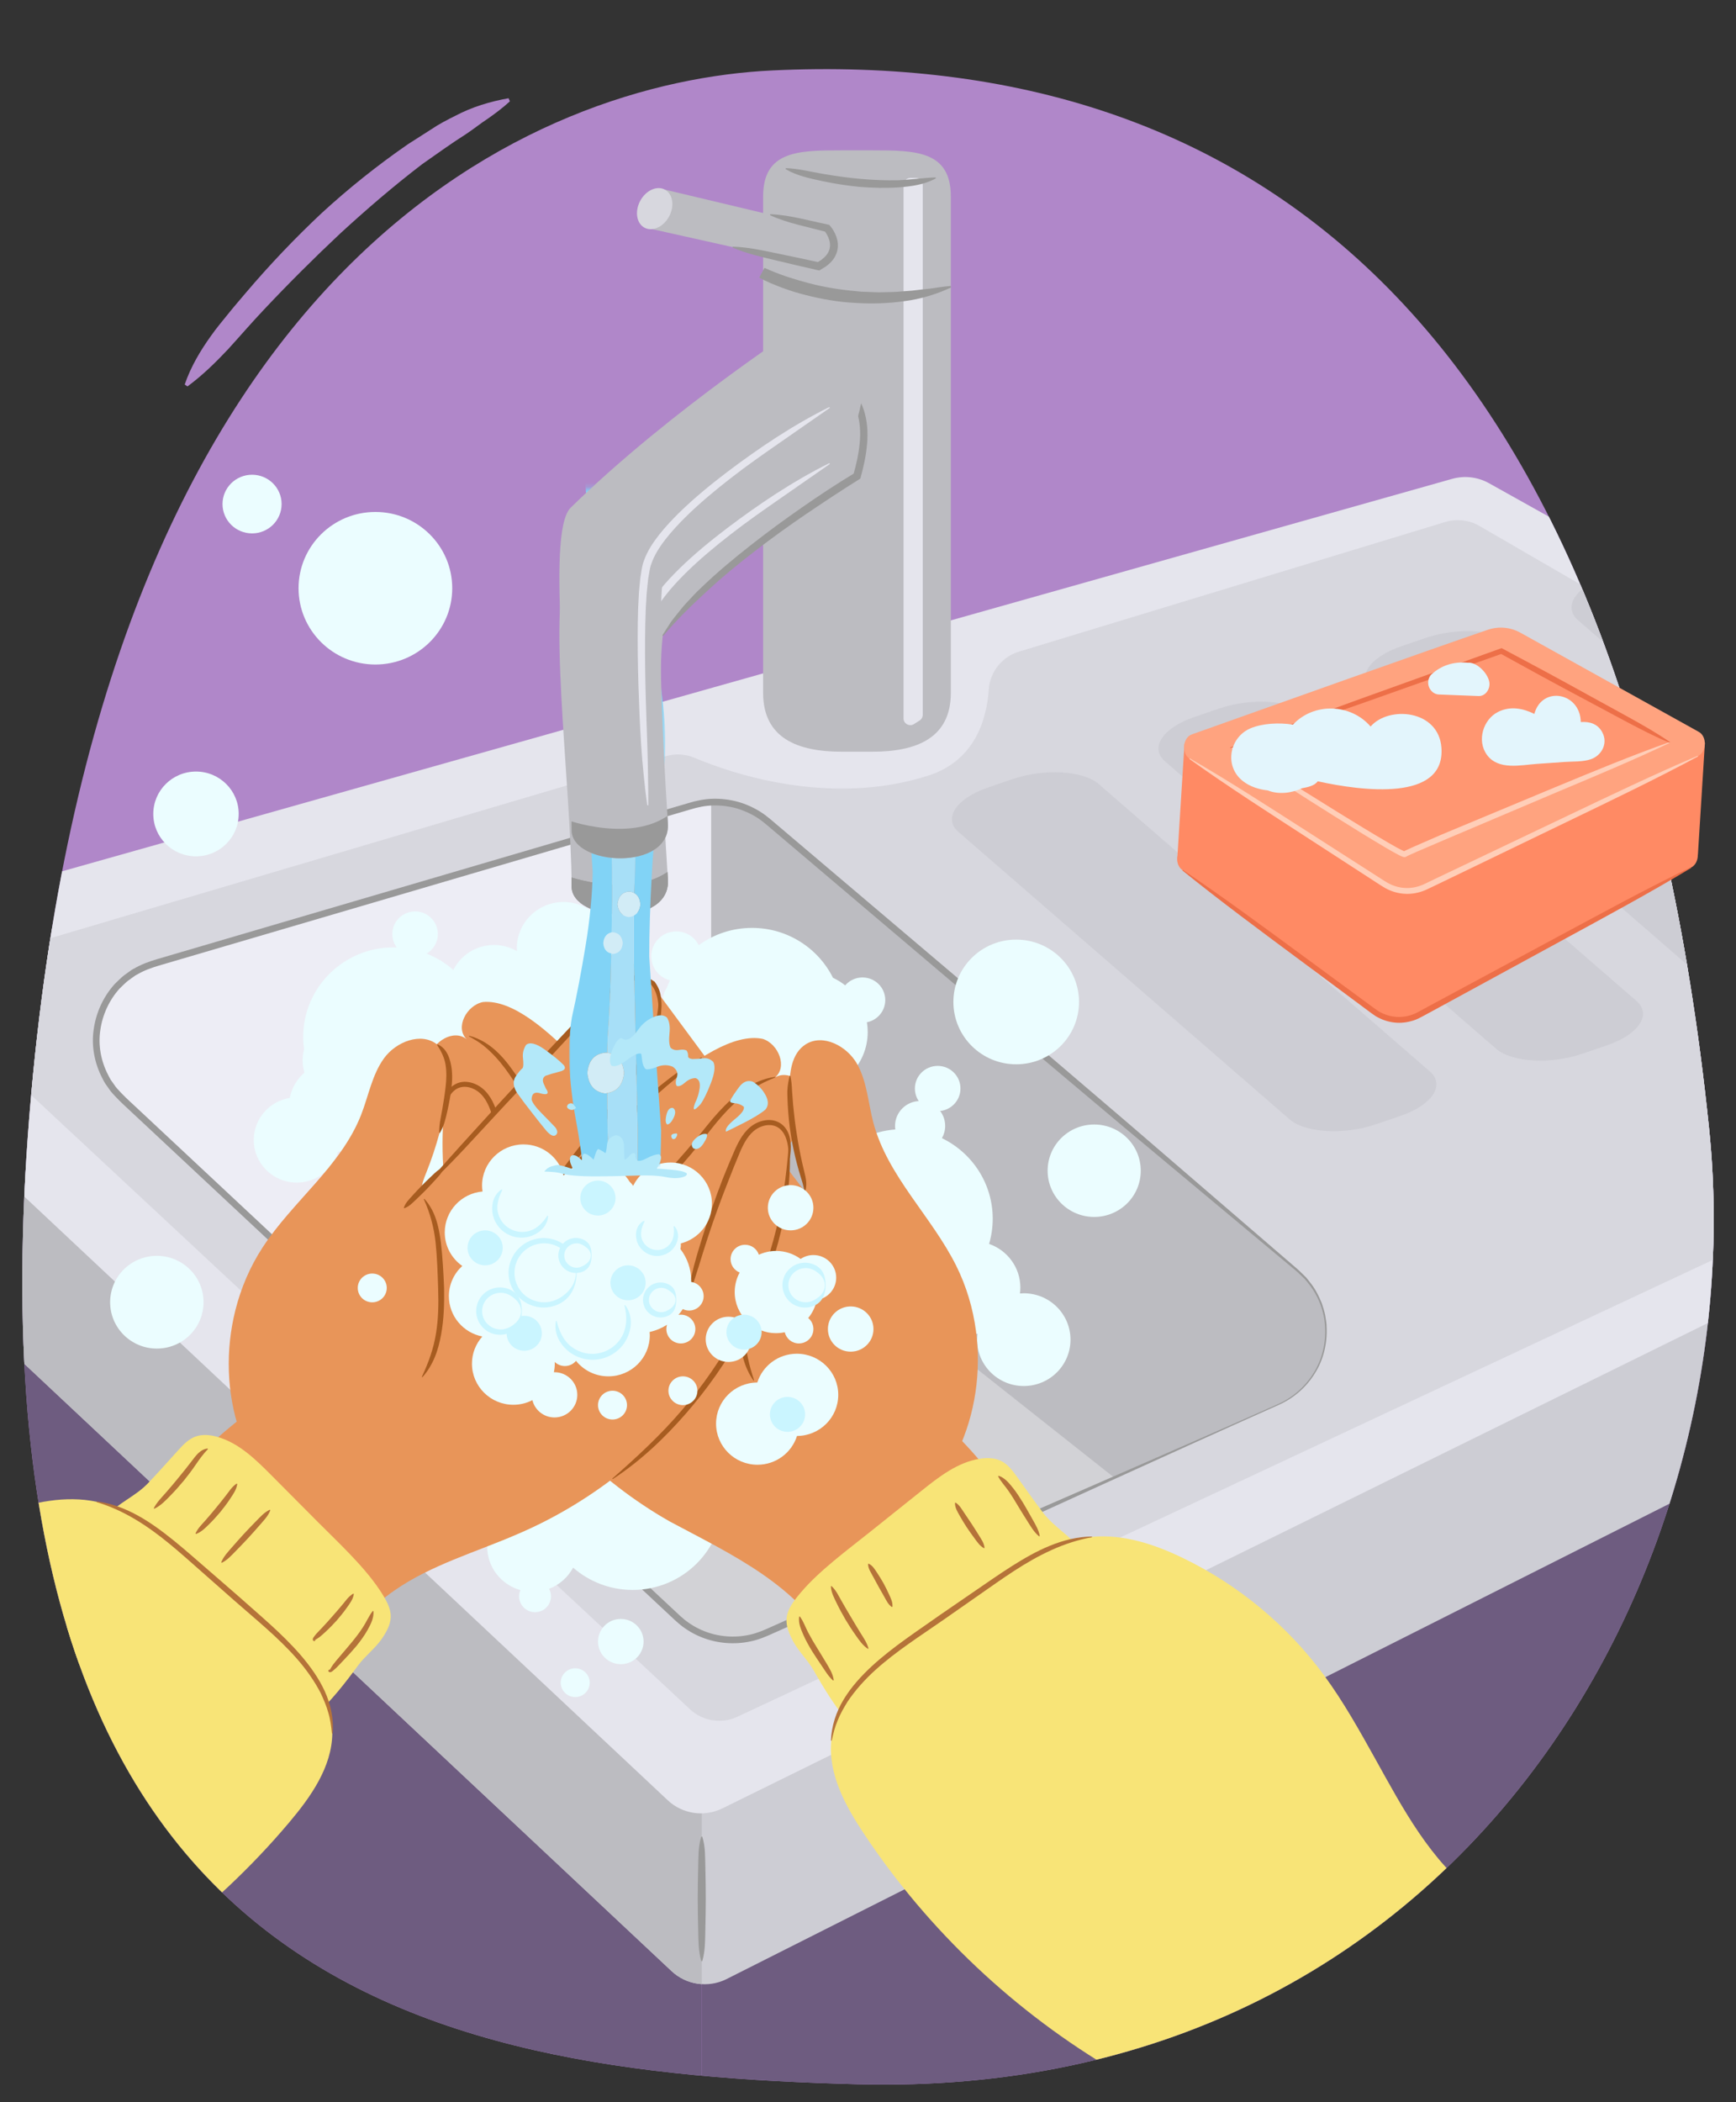<?xml version="1.0" encoding="utf-8"?>
<!-- Generator: Adobe Illustrator 25.4.1, SVG Export Plug-In . SVG Version: 6.00 Build 0)  -->
<svg version="1.1" id="Layer_1" xmlns="http://www.w3.org/2000/svg" xmlns:xlink="http://www.w3.org/1999/xlink" x="0px" y="0px"
	 viewBox="0 0 380 460" style="enable-background:new 0 0 380 460;" xml:space="preserve">
<rect x="0" y="0" width="380" height="460" fill="#333333" stroke="none"/>
<g>
	<defs>
		<path id="SVGID_1_" d="M374.091,246.763c10.124,97.953-54.844,212.8-186.457,209.302C93.14,453.553-12.34,434.932,7.265,234.843
			C24.801,55.879,117.955,17.84,169.03,15.414C273.913,10.433,355.915,70.909,374.091,246.763z"/>
	</defs>
	<clipPath id="SVGID_00000036972933283844892340000008983074717391636610_">
		<use xlink:href="#SVGID_1_"  style="overflow:visible;"/>
	</clipPath>
	<g style="clip-path:url(#SVGID_00000036972933283844892340000008983074717391636610_);">
		<rect x="-133.174" y="-25.314" style="fill:#B087C9;" width="570.266" height="524.349"/>
		<rect x="-28.668" y="249.42" style="fill:#6E5C80;" width="182.281" height="307.38"/>
		<rect x="153.612" y="249.42" style="fill:#6E5C80;" width="349.818" height="307.38"/>
		<path style="fill:#CDCDD4;" d="M512.044,214.963l-185.273-71.845c-2.457-1.372-5.364-1.714-8.076-0.949l-358.768,71.251
			l2.941,40.413c0.24,3.3,1.718,6.392,4.141,8.665l180,168.82c3.218,3.018,7.99,3.725,11.956,1.773l341.642-172.177
			c3.818-1.924,6.422-5.607,6.946-9.824L512.044,214.963z"/>
		<g>
			<defs>
				<path id="SVGID_00000124145256650955066990000011978513284524077454_" d="M512.044,214.963l-185.273-71.845
					c-2.457-1.372-5.364-1.714-8.076-0.949l-358.768,71.251l2.941,40.413c0.24,3.3,1.718,6.392,4.141,8.665l180,168.82
					c3.218,3.018,7.99,3.725,11.956,1.773l341.642-172.177c3.818-1.924,6.422-5.607,6.946-9.824L512.044,214.963z"/>
			</defs>
			<clipPath id="SVGID_00000080207191047907327450000015089457155576245639_">
				<use xlink:href="#SVGID_00000124145256650955066990000011978513284524077454_"  style="overflow:visible;"/>
			</clipPath>
			<polygon style="clip-path:url(#SVGID_00000080207191047907327450000015089457155576245639_);fill:#BCBCC1;" points="
				-51.087,202.435 153.612,391.637 153.612,449.742 -53.99,257.179 			"/>
		</g>
		<path style="fill:#E5E5ED;" d="M505.34,224.761L158.126,395.705c-3.966,1.953-8.739,1.245-11.956-1.773L-37.598,221.579
			c-5.957-5.587-3.515-15.483,4.368-17.708l351.085-99.086c2.712-0.765,5.619-0.424,8.076,0.949l179.897,100.495
			C513.223,210.359,512.942,221.018,505.34,224.761z"/>
		<path style="fill:#D7D7DE;" d="M151.032,374.014L-8.254,225.569c-5.269-4.91-3.188-13.641,3.74-15.688l150.22-44.404
			c2.081-0.615,4.315-0.502,6.313,0.342c7.727,3.266,29.505,10.876,51.247,3.873c10.293-3.316,12.746-12.546,13.169-18.824
			c0.259-3.853,2.882-7.145,6.602-8.276l93.321-28.372c2.501-0.76,5.209-0.449,7.468,0.86l160.811,93.15
			c6.513,3.773,6.095,13.245-0.725,16.438L161.445,375.645C157.966,377.274,153.836,376.627,151.032,374.014z"/>
		<g>
			<path style="fill:#999999;" d="M153.72,401.88c0.72,2.272,0.606,4.544,0.683,6.816c0.065,2.272,0.073,4.544,0.09,6.816
				c-0.019,2.272-0.033,4.544-0.098,6.816c-0.059,2.272-0.008,4.544-0.676,6.816h-0.214c-0.667-2.272-0.617-4.544-0.676-6.816
				c-0.064-2.272-0.079-4.544-0.098-6.816c0.017-2.272,0.025-4.544,0.09-6.816c0.077-2.272-0.037-4.544,0.683-6.816H153.72z"/>
		</g>
		<path style="fill:#EDEDF5;" d="M279.889,307.3l-112.264,50.017c-6.486,2.89-14.087,1.62-19.263-3.217L26.597,240.294
			c-9.879-9.233-5.944-25.619,7.068-29.44l117.933-34.629c5.71-1.677,11.887-0.372,16.415,3.466l116.096,98.419
			C293.923,286.429,291.664,302.054,279.889,307.3z"/>
		<g>
			<defs>
				<path id="SVGID_00000003095471638170682640000007328996912109919663_" d="M279.889,307.3l-112.264,50.017
					c-6.486,2.89-14.087,1.62-19.263-3.217L26.597,240.294c-9.879-9.233-5.944-25.619,7.068-29.44l117.933-34.629
					c5.71-1.677,11.887-0.372,16.415,3.466l116.096,98.419C293.923,286.429,291.664,302.054,279.889,307.3z"/>
			</defs>
			<clipPath id="SVGID_00000025408176276639634350000014957798722672999602_">
				<use xlink:href="#SVGID_00000003095471638170682640000007328996912109919663_"  style="overflow:visible;"/>
			</clipPath>
			<g style="clip-path:url(#SVGID_00000025408176276639634350000014957798722672999602_);">
				<path style="fill:#D2D2D6;" d="M155.668,253.51l-87.842,25.318l-17.222,9.15c0,0,100.687,86.335,104.629,84.557
					c3.941-1.778,95.313-47.29,95.313-47.29L155.668,253.51"/>
				<path style="fill:#BCBCC1;" d="M243.902,323.334l-88.234-69.824v-78.002l10.316-5.161l137.194,117.63
					c0,0-10.772,20.361-12.901,20.361S243.902,323.334,243.902,323.334z"/>
			</g>
		</g>
		<ellipse style="fill:#77778A;" cx="149.852" cy="278.71" rx="23.683" ry="11.532"/>
		<path style="fill:#BCBCC1;" d="M191.021,164.481h-6.867c-9.451,0-17.113-2.889-17.113-12.874V43.002
			c0-9.985,7.662-10.105,17.113-10.105h6.867c9.451,0,17.113,0.12,17.113,10.105v108.605
			C208.134,161.592,200.473,164.481,191.021,164.481z"/>
		<path style="fill:#EDEDF5;" d="M149.852,274.402c10.487,0,19.377,3.321,22.491,7.919c0.77-1.137,1.192-2.35,1.192-3.612
			c0-6.369-10.603-11.532-23.682-11.532s-23.683,5.163-23.683,11.532c0,1.262,0.422,2.476,1.192,3.612
			C130.476,277.723,139.365,274.402,149.852,274.402z"/>
		<g>
			<path style="fill:#999999;" d="M279.933,307.398c-25.678,11.449-51.205,23.237-76.824,34.821l-19.228,8.655l-9.631,4.291
				l-4.815,2.145c-1.564,0.718-3.299,1.472-5.086,1.837c-3.575,0.787-7.38,0.473-10.779-0.889c-1.7-0.678-3.296-1.617-4.718-2.769
				l-1.034-0.899l-0.963-0.9l-1.926-1.8l-15.405-14.398l-61.621-57.593l-30.81-28.797l-7.703-7.199
				c-1.277-1.226-2.582-2.342-3.837-3.658c-0.619-0.672-1.283-1.307-1.771-2.088l-0.791-1.123c-0.245-0.386-0.432-0.807-0.65-1.21
				c-1.67-3.249-2.381-7.029-1.821-10.653c0.514-3.621,2.103-7.084,4.553-9.813c0.651-0.64,1.3-1.295,2.004-1.876l1.114-0.805
				c0.368-0.274,0.74-0.54,1.156-0.736c1.566-0.926,3.349-1.56,5.026-2.058l10.116-2.97l20.232-5.941l40.464-11.882l40.464-11.882
				l5.058-1.485c1.691-0.519,3.54-0.906,5.36-0.937c1.829-0.045,3.663,0.176,5.43,0.654c1.761,0.496,3.45,1.247,4.996,2.227
				c0.768,0.489,1.509,1.055,2.191,1.633l2.011,1.704l4.021,3.409l8.042,6.818c21.435,18.193,42.927,36.319,64.269,54.622
				l31.956,27.522l3.994,3.441c0.664,0.576,1.342,1.129,1.965,1.773l0.952,0.935c0.296,0.331,0.555,0.695,0.833,1.041
				c1.134,1.374,1.94,2.983,2.611,4.621c0.282,0.839,0.541,1.694,0.731,2.558c0.116,0.879,0.341,1.747,0.321,2.639
				c0.169,3.535-0.673,7.147-2.579,10.143C285.953,303.542,283.166,305.962,279.933,307.398z M279.845,307.202
				c3.188-1.44,5.917-3.843,7.729-6.82c1.858-2.959,2.662-6.515,2.475-9.98c-0.151-3.48-1.471-6.879-3.655-9.575
				c-0.277-0.333-0.535-0.685-0.828-1.003l-0.944-0.896c-0.608-0.613-1.302-1.161-1.974-1.726l-4.048-3.377l-32.382-27.019
				c-21.55-18.058-42.949-36.293-64.406-54.46l-8.042-6.818l-4.021-3.409l-2.011-1.704c-0.659-0.558-1.318-1.059-2.032-1.515
				c-1.423-0.901-2.977-1.593-4.599-2.05c-1.627-0.439-3.316-0.643-5-0.602c-1.7,0.035-3.324,0.37-4.99,0.879l-5.058,1.485
				l-40.464,11.882l-40.464,11.882l-20.232,5.941l-10.116,2.97c-1.687,0.505-3.235,1.059-4.704,1.92
				c-0.384,0.178-0.725,0.424-1.062,0.677l-1.024,0.738c-0.646,0.535-1.24,1.137-1.841,1.722c-2.248,2.507-3.711,5.694-4.186,9.028
				c-0.52,3.337,0.142,6.804,1.672,9.784c0.201,0.369,0.369,0.757,0.594,1.111l0.729,1.031c0.444,0.72,1.063,1.302,1.632,1.924
				c1.166,1.23,2.535,2.408,3.793,3.615l7.703,7.199l30.81,28.797l61.621,57.593l15.405,14.398l1.926,1.8l0.963,0.9l0.955,0.831
				c1.309,1.059,2.777,1.924,4.342,2.548c3.129,1.254,6.635,1.543,9.926,0.818c1.665-0.346,3.178-1,4.803-1.744l4.815-2.145
				l9.631-4.291l19.294-8.508C228.325,329.732,254.161,318.637,279.845,307.202z"/>
		</g>
		<path style="fill:#BCBCC1;" d="M125.121,193.954c-0.031-21.801-5.871-65.037-0.201-70.587
			c22.279-21.806,51.993-40.922,51.993-40.922s17.267-0.932,10.674,21.743c0,0-31.882,19.266-42.507,34.903
			c0,0-1.666,10.465,1.12,53.346C146.886,202.993,125.132,201.779,125.121,193.954z"/>
		<g>
			<path style="fill:#999999;" d="M144.992,139.03c0.598-0.989,1.247-1.952,1.877-2.935c0.682-0.94,1.437-1.822,2.156-2.738
				c0.703-0.934,1.541-1.736,2.321-2.598c0.775-0.868,1.611-1.673,2.456-2.466c3.348-3.214,6.925-6.163,10.563-9.019
				c3.636-2.861,7.37-5.591,11.166-8.228c3.791-2.65,7.648-5.182,11.619-7.583l-0.375,0.488c0.666-2.293,1.187-4.625,1.405-6.973
				c0.227-2.34,0.097-4.715-0.612-6.882c-0.69-2.171-2.128-4.044-4.076-5.206c-1.923-1.168-4.299-1.752-6.543-1.775l0.341-0.115
				c-1.66,1.08-3.338,2.133-5.029,3.168c-1.679,1.052-3.389,2.058-5.117,3.037l-0.12-0.177c1.548-1.245,3.114-2.463,4.712-3.635
				c1.586-1.189,3.184-2.36,4.8-3.505l0.156-0.11l0.186-0.005c2.602-0.07,5.135,0.511,7.388,1.841
				c2.251,1.306,3.981,3.524,4.778,5.978c0.826,2.451,0.971,5.038,0.757,7.523c-0.209,2.495-0.733,4.93-1.399,7.308l-0.087,0.309
				l-0.289,0.18c-3.886,2.418-7.721,4.971-11.526,7.54c-3.798,2.586-7.533,5.265-11.166,8.07c-3.641,2.794-7.195,5.704-10.551,8.818
				c-3.371,3.098-6.667,6.261-9.613,9.812L144.992,139.03z"/>
		</g>
		<path style="fill:#E5E5ED;" d="M201.299,157.656l-1.219,0.78c-0.994,0.636-2.304-0.072-2.304-1.246V40.419
			c0-0.819,0.669-1.483,1.494-1.483h1.219c0.825,0,1.494,0.664,1.494,1.483V156.41C201.983,156.914,201.725,157.383,201.299,157.656
			z"/>
		<g>
			<path style="fill:#E5E5ED;" d="M181.648,101.526l-10.896,7.578c-3.629,2.515-7.246,5.047-10.726,7.751
				c-3.481,2.698-6.875,5.517-9.99,8.593c-1.551,1.54-3.041,3.14-4.369,4.846c-1.317,1.7-2.499,3.535-3.131,5.474
				c-0.345,0.926-0.434,2.055-0.643,3.091c-0.128,1.078-0.232,2.166-0.338,3.252l-0.197,3.288l-0.106,3.302
				c-0.093,4.408-0.067,8.826,0.027,13.245c0.095,4.419,0.274,8.838,0.414,13.259c0.071,2.211,0.12,4.423,0.152,6.637
				c0.058,2.213,0.064,4.429,0.057,6.648l-0.214,0.015c-0.318-2.198-0.579-4.401-0.785-6.608l-0.313-3.311l-0.247-3.315
				c-0.29-4.423-0.454-8.854-0.599-13.286c-0.13-4.433-0.195-8.871-0.138-13.317l0.079-3.337l0.172-3.344
				c0.1-1.118,0.197-2.235,0.321-3.356c0.218-1.133,0.28-2.238,0.686-3.406c0.75-2.281,2.062-4.202,3.453-5.984
				c1.409-1.778,2.957-3.411,4.559-4.976c3.215-3.121,6.672-5.941,10.209-8.637c7.094-5.36,14.488-10.332,22.455-14.286
				L181.648,101.526z"/>
		</g>
		<g>
			<path style="fill:#999999;" d="M167.337,58.61c1.489,0.684,3.137,1.324,4.755,1.883c1.64,0.539,3.296,1.031,4.967,1.472
				c3.345,0.876,6.77,1.43,10.213,1.734l1.291,0.125l1.296,0.048c0.864,0.024,1.729,0.097,2.593,0.092
				c1.729-0.04,3.464-0.029,5.188-0.219c0.863-0.074,1.735-0.101,2.595-0.213c0.862-0.107,1.724-0.218,2.597-0.298
				c0.876-0.066,1.735-0.221,2.605-0.349c0.872-0.12,1.75-0.238,2.648-0.31l0.101,0.331c-3.246,1.504-6.736,2.57-10.314,3.004
				c-3.569,0.504-7.198,0.604-10.799,0.365c-3.609-0.19-7.185-0.811-10.684-1.704c-0.878-0.21-1.741-0.483-2.611-0.725
				c-0.861-0.275-1.714-0.577-2.566-0.878c-1.705-0.643-3.348-1.309-5.019-2.21L167.337,58.61z"/>
		</g>
		<g>
			<path style="fill:#999999;" d="M172.024,36.793c2.845,0.097,5.484,0.822,8.205,1.272c2.713,0.452,5.432,0.845,8.163,1.082
				c2.729,0.248,5.464,0.355,8.193,0.298c2.74-0.112,5.378-0.528,8.212-0.621l0.061,0.206c-2.518,1.393-5.395,1.753-8.192,1.979
				c-2.815,0.19-5.633,0.109-8.432-0.108c-2.794-0.276-5.568-0.696-8.304-1.284c-2.724-0.607-5.498-1.132-7.97-2.62L172.024,36.793z
				"/>
		</g>
		<path style="fill:#BCBCC1;" d="M145.54,41.495l35.54,8.458c0,0,4.368,4.944-1.897,8.313l-36.345-8.111L145.54,41.495z"/>
		
			<ellipse transform="matrix(0.471 -0.882 0.882 0.471 35.495 150.576)" style="fill:#D7D7DE;" cx="143.35" cy="45.68" rx="4.724" ry="3.594"/>
		<g>
			<path style="fill:#999999;" d="M168.606,46.874c2.184,0.071,4.297,0.441,6.393,0.883l6.271,1.394l0.259,0.058l0.168,0.199
				c0.649,0.768,1.085,1.55,1.406,2.472c0.308,0.905,0.419,1.946,0.182,2.943c-0.238,0.988-0.766,1.9-1.448,2.572
				c-0.322,0.364-0.714,0.617-1.073,0.923l-1.169,0.715l-0.261,0.16l-0.34-0.077c-3.132-0.708-6.258-1.443-9.379-2.196
				c-3.125-0.737-6.254-1.459-9.257-2.744l0.047-0.209c3.265,0.113,6.403,0.79,9.545,1.452c3.146,0.646,6.288,1.309,9.423,2
				l-0.601,0.083l0.974-0.611c0.271-0.247,0.595-0.456,0.831-0.721c0.524-0.502,0.853-1.104,1.024-1.738
				c0.162-0.638,0.109-1.336-0.114-2.02c-0.218-0.668-0.606-1.382-1.025-1.911l0.427,0.256l-6.227-1.58
				c-2.07-0.55-4.123-1.171-6.105-2.092L168.606,46.874z"/>
		</g>
		<g>
			<defs>
				<path id="SVGID_00000086670907015582080590000009630200142274097562_" d="M125.121,193.954
					c-0.031-21.801-5.871-65.037-0.201-70.587c22.279-21.806,51.993-40.922,51.993-40.922s17.267-0.932,10.674,21.743
					c0,0-31.882,19.266-42.507,34.903c0,0-1.666,10.465,1.12,53.346C146.886,202.993,125.132,201.779,125.121,193.954z"/>
			</defs>
			<clipPath id="SVGID_00000077295126984831107520000011277696449575692210_">
				<use xlink:href="#SVGID_00000086670907015582080590000009630200142274097562_"  style="overflow:visible;"/>
			</clipPath>
			<path style="clip-path:url(#SVGID_00000077295126984831107520000011277696449575692210_);fill:#999999;" d="M123.754,191.579
				c0,0,15.187,5.671,23.686-1.793c0,0,0.133,9.083,0,9.388c-0.133,0.305-8.585,4.577-10.386,3.967c-1.801-0.61-13.542,0-13.49-1.22
				C123.615,200.699,123.754,191.579,123.754,191.579z"/>
		</g>
	</g>
	<g style="clip-path:url(#SVGID_00000036972933283844892340000008983074717391636610_);">
		<path style="fill:#CDCDD4;" d="M306.564,244.174l-5.395,1.843c-6.958,2.377-15.455,1.889-18.881-1.084l-72.469-62.878
			c-3.427-2.973-0.537-7.35,6.421-9.727l5.395-1.843c6.958-2.377,15.455-1.889,18.881,1.084l72.469,62.878
			C316.412,237.42,313.522,241.797,306.564,244.174z"/>
		<path style="fill:#CDCDD4;" d="M351.773,228.732l-5.395,1.843c-6.958,2.377-15.455,1.889-18.881-1.084l-72.469-62.878
			c-3.427-2.973-0.537-7.35,6.421-9.727l5.395-1.843c6.958-2.377,15.455-1.889,18.881,1.084l72.469,62.878
			C361.621,221.979,358.731,226.356,351.773,228.732z"/>
		<path style="fill:#CDCDD4;" d="M396.982,213.29l-5.395,1.843c-6.958,2.377-15.455,1.889-18.881-1.084l-72.469-62.878
			c-3.427-2.973-0.537-7.35,6.421-9.727l5.395-1.843c6.958-2.377,15.455-1.889,18.881,1.084l72.469,62.878
			C406.83,206.537,403.94,210.914,396.982,213.29z"/>
		<path style="fill:#CDCDD4;" d="M442.191,197.849l-5.395,1.843c-6.958,2.377-15.455,1.889-18.881-1.084l-72.469-62.878
			c-3.427-2.973-0.537-7.35,6.421-9.727l5.395-1.843c6.958-2.377,15.455-1.889,18.881,1.084l72.469,62.878
			C452.039,191.095,449.15,195.472,442.191,197.849z"/>
	</g>
	<g style="clip-path:url(#SVGID_00000036972933283844892340000008983074717391636610_);">
		<defs>
			<path id="SVGID_00000004520583635321661280000007744026445162080147_" d="M125.121,193.954
				c-0.031-21.801-5.871-65.037-0.201-70.587c22.279-21.806,51.993-40.922,51.993-40.922s17.267-0.932,10.674,21.743
				c0,0-31.882,19.266-42.507,34.903c0,0-1.666,10.465,1.12,53.346C146.886,202.993,125.132,201.779,125.121,193.954z"/>
		</defs>
		<clipPath id="SVGID_00000149341068543205199710000008619947203682192027_">
			<use xlink:href="#SVGID_00000004520583635321661280000007744026445162080147_"  style="overflow:visible;"/>
		</clipPath>
		<path style="clip-path:url(#SVGID_00000149341068543205199710000008619947203682192027_);fill:#999999;" d="M123.754,191.579
			c0,0,15.187,5.671,23.686-1.793c0,0,0.133,9.083,0,9.388c-0.133,0.305-8.585,4.577-10.386,3.967c-1.801-0.61-13.542,0-13.49-1.22
			C123.615,200.699,123.754,191.579,123.754,191.579z"/>
	</g>
	<g style="clip-path:url(#SVGID_00000036972933283844892340000008983074717391636610_);">
		<g>
			<g>
				<ellipse style="display:none;fill:#86A4BF;" cx="133.621" cy="341.879" rx="176.356" ry="103.728"/>
				<ellipse style="display:none;fill:#DCF2F7;" cx="133.621" cy="341.879" rx="163.262" ry="96.026"/>
				<path style="display:none;fill:#D1D1D1;" d="M161.123,317.431c0.906-14.104,5.176-28.282,14.012-39.365
					c6.869-8.616,16.958-15.315,28.023-15.687c7.712-0.26,15.377,2.516,23.037,1.587c2.429-0.294,4.893-1.016,6.832-2.456
					c-25.159-9.896-58.087-15.656-99.405-15.656c-50.084,0-87.845,8.461-114.374,22.498c4.577,24.127,20.525,45.388,39.977,60.839
					c21.084,16.748,46.158,27.656,70.911,38.375c11.115-5.022,16.665,6.347,28.875,6.031
					C155.892,359.806,160.217,331.534,161.123,317.431z"/>
				<g style="display:none;">
					<path style="display:inline;fill:#A7BDC1;" d="M134.754,169.804c-15.822,0.606-20.177,14.654-18.813,29.102
						c-0.001,0-0.001,21.873-0.001,21.873c-1.368,14.412,3.002,19.525,18.815,20.104c15.822-0.606,20.176-5.657,18.813-20.104
						c0.001,0,0.001-21.873,0.001-21.873C154.937,184.494,150.566,170.384,134.754,169.804z"/>
					<g style="display:inline;">
						<path style="fill:#E1E1E1;" d="M134.754,166.205c-15.822,0.491-20.177,11.875-18.813,23.582c-0.001,0-0.001-4.877-0.001-4.877
							c-1.368,11.679,3.002,23.113,18.815,23.582c15.822-0.491,20.176-11.875,18.813-23.582c0.001,0,0.001,4.877,0.001,4.877
							C154.937,178.109,150.566,166.675,134.754,166.205z"/>
						<path style="fill:#EDEDED;" d="M135.196,202.642c2.347-22.378-5.508-12.188-1.608-34.408c0.114-0.65,0.234-1.318,0.303-1.983
							c-3.408,0.198-6.261,0.917-8.618,2.048c-1.077,4.703-1.459,9.506-1.571,14.291c-0.069,2.967-0.036,5.935,0.001,8.902
							c0.19,15.34,0.381-2.161,0.571,13.179c0.005,0.406,0.013,0.816,0.031,1.227c2.512,1.411,5.647,2.313,9.491,2.544
							C134.67,206.638,134.989,204.609,135.196,202.642z"/>
						<path style="fill:#A7BDC1;" d="M134.754,199.199c-10.391,0-18.814-7.195-18.814-16.071
							c-1.151,12.263,1.512,24.671,18.815,25.365c17.302-0.694,19.967-13.11,18.814-25.365
							C153.569,192.003,145.145,199.199,134.754,199.199z"/>
						<g>
							<path style="fill:#E1E1E1;" d="M153.688,183.128c0.409,2.314-0.049,4.787-1.101,6.943c-1.058,2.166-2.672,4.022-4.524,5.533
								c-3.729,3.041-8.548,4.544-13.309,4.577c-4.763-0.036-9.576-1.544-13.304-4.584c-1.854-1.507-3.461-3.369-4.514-5.534
								c-1.045-2.158-1.493-4.623-1.116-6.935h0.239c0.735,4.504,3.001,8.428,6.474,11.1c3.464,2.649,7.854,3.994,12.221,3.99
								c4.368,0.001,8.752-1.349,12.215-3.996c1.732-1.318,3.174-2.99,4.253-4.869c1.092-1.879,1.818-3.96,2.226-6.225H153.688z"/>
						</g>
					</g>
					<g style="display:inline;">
						<path style="fill:#A7BDC1;" d="M104.785,220.35c0.179-0.493,0.274-0.999,0.274-1.514c0-5.282-9.743-9.564-21.761-9.564
							s-21.761,4.282-21.761,9.564c0,0.527,0.101,1.043,0.287,1.546l1.98,21.9c0,4.732,8.728,8.568,19.494,8.568
							c10.122,0,18.441-3.391,19.4-7.729L104.785,220.35z"/>
						<ellipse style="fill:#E1E1E1;" cx="83.298" cy="218.507" rx="21.761" ry="9.564"/>
						<path style="fill:#FFFFFF;" d="M82.577,217.346c-3.247,1.146-7.103,1.918-11.129,2.23c-1.841,0.142-3.739,0.193-5.478,0.507
							c-1.371,0.248-2.568,0.672-3.5,1.197c1.429,2.076,4.42,3.852,8.372,5.067c0.565-0.185,1.091-0.396,1.555-0.635
							c3.876-1.998,3.737-5.439,8.683-6.84c0.651-0.185,1.391-0.333,1.833-0.621C83.357,217.962,83.292,217.47,82.577,217.346z"/>
						<path style="fill:#B0CDD1;" d="M102.006,222.992c-3.218-0.877-6.355-1.817-9.399-2.818c-2.081-0.684-4.95-2.236-7.798-1.625
							c-2.98,0.639-1.616,2.743-1.424,3.903c0.31,1.869,0.619,3.738,0.929,5.607c7.804-0.158,14.534-2.122,18.077-4.963
							C102.212,223.048,102.077,223.012,102.006,222.992z"/>
						<path style="fill:#6EA2CC;" d="M83.298,211.135c-9.264,0-16.774,3.301-16.774,7.372c0,4.072,7.51,7.372,16.774,7.372
							s16.774-3.301,16.774-7.372C100.072,214.435,92.562,211.135,83.298,211.135z M83.298,224.5
							c-7.532,0-13.637-2.683-13.637-5.993c0-3.31,6.106-5.993,13.637-5.993s13.637,2.683,13.637,5.993
							C96.935,221.817,90.83,224.5,83.298,224.5z"/>
					</g>
					<g style="display:inline;">
						<path style="fill:#A7BDC1;" d="M209.511,220.412c0.179-0.493,0.274-0.999,0.274-1.514c0-5.282-9.743-9.564-21.761-9.564
							s-21.761,4.282-21.761,9.564c0,0.527,0.101,1.043,0.287,1.546l1.98,21.9c0,4.732,8.728,8.568,19.494,8.568
							c10.122,0,18.441-3.391,19.4-7.729L209.511,220.412z"/>
						<ellipse style="fill:#E1E1E1;" cx="188.024" cy="218.568" rx="21.761" ry="9.564"/>
						<path style="fill:#FFFFFF;" d="M187.303,217.407c-3.247,1.146-7.103,1.918-11.129,2.23c-1.841,0.142-3.739,0.193-5.478,0.507
							c-1.371,0.248-2.568,0.672-3.5,1.197c1.429,2.076,4.42,3.852,8.372,5.067c0.565-0.185,1.091-0.396,1.555-0.635
							c3.876-1.998,3.737-5.439,8.683-6.84c0.651-0.185,1.391-0.333,1.833-0.621C188.082,218.023,188.017,217.531,187.303,217.407z"
							/>
						<path style="fill:#B0CDD1;" d="M206.732,223.053c-3.218-0.877-6.355-1.817-9.399-2.818c-2.081-0.684-4.95-2.236-7.798-1.625
							c-2.98,0.639-1.616,2.743-1.424,3.903c0.31,1.869,0.619,3.738,0.929,5.607c7.804-0.158,14.534-2.122,18.077-4.963
							C206.937,223.109,206.803,223.073,206.732,223.053z"/>
						<path style="fill:#CC8F71;" d="M188.024,211.196c-9.264,0-16.774,3.301-16.774,7.372c0,4.072,7.51,7.372,16.774,7.372
							c9.264,0,16.774-3.301,16.774-7.372C204.798,214.496,197.288,211.196,188.024,211.196z M188.024,224.561
							c-7.532,0-13.637-2.683-13.637-5.993c0-3.31,6.106-5.993,13.637-5.993s13.637,2.683,13.637,5.993
							C201.661,221.878,195.555,224.561,188.024,224.561z"/>
					</g>
					<g style="display:inline;">
						<path style="fill:#888888;" d="M116.422,194.459c0.688,1.998,1.496,3.913,2.583,5.641c1.079,1.727,2.45,3.262,4.12,4.419
							c1.66,1.167,3.568,1.969,5.549,2.478c1.985,0.512,4.042,0.748,6.106,0.844h-0.052c2.196-0.117,4.385-0.37,6.485-0.956
							c2.097-0.58,4.099-1.505,5.793-2.841c1.706-1.326,3.05-3.064,4.06-4.986c1.026-1.922,1.734-4.025,2.306-6.199l0.158,0.023
							c-0.092,2.255-0.585,4.529-1.553,6.626c-0.971,2.094-2.446,3.974-4.258,5.434c-1.813,1.467-3.953,2.485-6.162,3.126
							c-2.215,0.643-4.498,0.953-6.777,1.076l-0.027,0.001l-0.025-0.001c-2.14-0.126-4.284-0.398-6.373-0.965
							c-2.084-0.564-4.116-1.445-5.891-2.726c-1.771-1.277-3.284-2.933-4.338-4.835c-1.058-1.901-1.669-4.009-1.861-6.126
							L116.422,194.459z"/>
					</g>
				</g>
				
					<ellipse style="display:none;fill:none;stroke:#83A9B2;stroke-width:1.086;stroke-miterlimit:10;" cx="133.621" cy="373.37" rx="32.642" ry="19.199"/>
				<ellipse style="display:none;fill:#83A9B2;" cx="133.621" cy="373.37" rx="25.24" ry="14.846"/>
				<g style="display:none;">
					<g transform="matrix( 0.642, 0, 0, 1, 49.65,-1.15) " style="display:inline;">
						<defs>
							
								<filter id="Adobe_OpacityMaskFilter" filterUnits="userSpaceOnUse" x="102.389" y="258.781" width="51.016" height="133.569">
								<feColorMatrix  type="matrix" values="1 0 0 0 0  0 1 0 0 0  0 0 1 0 0  0 0 0 1 0"/>
							</filter>
						</defs>
						
							<mask maskUnits="userSpaceOnUse" x="102.389" y="258.781" width="51.016" height="133.569" id="Mask_Mask_1_00000053528245517984306330000004419032854578884758_">
							<g transform="matrix( 1, 0, 0, 1, 0,0) " style="filter:url(#Adobe_OpacityMaskFilter);">
								<g>
									<g id="Mask_watermovie_0_1_MASK_0_FILL_00000037668865227684268700000015073695251734143649_">
										<path style="fill:#FFFFFF;" d="M177.286,115.506H77.942v234.631c13.458,5.107,28.818,7.661,46.081,7.661
											c20.415,0,38.169-3.583,53.262-10.749V115.506z"/>
									</g>
								</g>
							</g>
						</mask>
						<g style="mask:url(#Mask_Mask_1_00000053528245517984306330000004419032854578884758_);">
							<g transform="matrix( 4.084, 0, 0, 3.26, 45.25,27.95) ">
								<g transform="matrix( 1, 0, 0, 0.901, -5.5,-0.2) ">
									<g transform="matrix( 1, 0, 0, 1, 0,0) ">
										<g>
											<g id="DECK_waterstream_0_Layer0_0_FILL_00000110444488191010648650000004675183787528398249_">
												<path style="fill:#D2ECF6;" d="M24.656,103.119c1.365-0.201,2.123-1.012,2.274-2.435
													c-0.15-1.415-0.908-2.227-2.274-2.435c-0.07,0.007-0.15,0.007-0.239,0c-1.476,0.119-2.294,0.93-2.454,2.435
													c0.16,1.504,0.977,2.336,2.454,2.494C24.499,103.169,24.579,103.15,24.656,103.119 M25.434,83.7
													c-0.066,0.007-0.126,0.007-0.18,0c-0.685,0.145-1.064,0.58-1.137,1.306c0.072,0.71,0.431,1.126,1.077,1.247
													c0.077,0.031,0.157,0.051,0.239,0.059c0.798-0.079,1.237-0.515,1.317-1.306C26.671,84.214,26.232,83.779,25.434,83.7
													 M28.307,78.949c-0.189-0.095-0.429-0.154-0.718-0.178c-0.918,0.079-1.436,0.594-1.556,1.544
													c0.12,0.911,0.638,1.425,1.556,1.544c0.267-0.033,0.486-0.092,0.658-0.178c0.541-0.254,0.84-0.709,0.898-1.366
													C29.089,79.652,28.81,79.197,28.307,78.949"/>
												<g>
													<path style="fill:#81D3F6;" d="M24.42,103.105c-1.479-0.159-2.298-0.991-2.458-2.498
														c0.16-1.507,0.979-2.32,2.458-2.439c0.09,0.007,0.17,0.007,0.24,0c0.025-0.649,0.045-1.283,0.06-1.904
														c0.121-1.343,0.222-2.848,0.302-4.515h-4.645c-0.17,0.737-0.341,1.451-0.513,2.136
														c-0.639,3.411-0.46,7.555,0.54,12.433c1.039,4.838,1.659,10.807,1.858,17.906H25.2
														c-0.333-8.353-0.513-15.412-0.54-21.177C24.583,103.076,24.503,103.096,24.42,103.105z"/>
													<path style="fill:#81D3F6;" d="M28.4,91.748c0.146,5.67,0.281,10.944,0.404,15.818c0,3.847-0.06,6.98-0.18,9.399
														c-0.16,2.419-0.24,4.838-0.24,7.257h2.398c0.04-2.419,0.24-4.838,0.599-7.257c0.36-2.419,0.56-5.552,0.599-9.399
														c-0.399-4.874-0.81-10.148-1.233-15.818H28.4z"/>
												</g>
												<path style="fill:#A7DFF7;" d="M25.029,91.748c-0.08,1.667-0.181,3.173-0.302,4.515c-0.015,0.62-0.035,1.255-0.06,1.904
													c1.368,0.208,2.128,1.021,2.278,2.439c-0.151,1.425-0.91,2.238-2.278,2.439c0.026,5.765,0.206,12.824,0.54,21.177h3.177
													c0-2.419,0.08-4.838,0.24-7.257c0.12-2.419,0.18-5.552,0.18-9.399c-0.123-4.874-0.257-10.148-0.404-15.818H25.029z"/>
											</g>
										</g>
									</g>
								</g>
							</g>
						</g>
					</g>
					<g transform="matrix( 0.81, 0, 0, 0.877, 254.2,186.2) " style="display:inline;">
						<g transform="matrix( 1, 0, 0, 1, -254.7,-27.55) ">
							<g transform="matrix( 1, 0, 0, 1, 0,0) ">
								<g>
									<g id="w1_0_Layer0_0_FILL_00000158727750617416838590000011341638550855153050_">
										<path style="fill:#B2E2F9;" d="M109.484,215.972c-0.838,0.911-1.456,1.386-1.855,1.425
											c-0.16-0.554-0.259-2.296-0.299-5.226c-0.04-2.93-1.237-4.493-3.591-4.691c-2.354,0.554-3.651,1.861-3.89,3.919
											c-0.199,2.059-0.439,3.167-0.718,3.326c-1.197-0.792-2.254-1.346-3.172-1.663c-0.399,0.277-0.818,1.029-1.257,2.257
											c-0.439,1.227-0.678,1.92-0.718,2.078c-0.08-0.119-0.598-0.554-1.556-1.306c-0.997-0.752-1.855-1.128-2.573-1.128
											c-0.559,0.238-0.858,0.713-0.898,1.425c-0.08,0.713-0.1,1.128-0.06,1.247c-0.12-0.158-0.738-0.633-1.855-1.425
											c-1.157-0.752-2.154-0.851-2.992-0.297c-0.598,0.871-0.618,1.94-0.06,3.207c0.559,1.267,0.898,1.979,1.017,2.138
											c-0.199-0.079-1.157-0.376-2.873-0.891c-1.755-0.475-2.972-0.752-3.651-0.831c-0.598,0-1.556,0.178-2.873,0.534
											c-1.317,0.356-2.394,1.069-3.232,2.138c0.16-0.04,1.177,0,3.052,0.119c1.875,0.079,3.611,0.356,5.207,0.831
											c3.551,0.792,9.635,1.109,18.253,0.95c4.269-0.04,8.997-0.139,14.183-0.297c5.187-0.158,9.196,0.02,12.029,0.534
											c2.673,0.554,5.047,0.653,7.122,0.297c2.035-0.396,2.893-0.97,2.573-1.722c-0.958-0.713-3.272-1.208-6.942-1.485
											c-3.631-0.317-5.685-0.455-6.164-0.416c0.199-0.238,0.658-1.148,1.376-2.732c0.758-1.584,0.618-2.613-0.419-3.088
											c-1.396,0-3.172,0.534-5.326,1.603c-2.115,1.029-3.571,1.306-4.369,0.831c-0.519-0.713-0.718-1.326-0.598-1.841
											c0.08-0.475-0.12-0.831-0.598-1.069C111.08,214.646,110.322,215.061,109.484,215.972z"/>
									</g>
								</g>
							</g>
							<g transform="matrix( 1, 0, 0, 1, 0,0) ">
								<g>
									<g id="w1_0_Layer0_1_FILL_00000124156771307950025050000008519221150823731113_">
										<path style="fill:#B2E2F9;" d="M134.02,186.22c1.476-1.227,3.032-1.841,4.668-1.841c1.476,0.436,2.075,1.762,1.795,3.979
											c-0.319,2.217-0.997,4.256-2.035,6.117c-1.237,3.207-0.439,3.365,2.394,0.475c1.356-1.702,2.873-4.553,4.548-8.551
											c1.676-3.999,2.035-6.849,1.077-8.551c-1.277-1.188-2.753-1.683-4.429-1.485c-1.716,0.198-3.311,0.297-4.788,0.297
											c-1.317-0.158-1.935-0.594-1.855-1.306c0.04-0.713-0.16-1.405-0.598-2.078c-0.718-0.435-1.835-0.534-3.351-0.297
											c-1.516,0.238-2.753-0.059-3.71-0.891c-0.638-1.188-0.798-3.167-0.479-5.939c0.319-2.771-0.08-4.889-1.197-6.354
											c-1.516-1.109-3.551-1.109-6.104,0c-2.553,1.069-4.648,2.672-6.284,4.81c-2.912,3.88-5.346,5.087-7.301,3.622
											c-1.197-0.198-2.514,1.227-3.95,4.276c-1.436,3.048-1.656,5.325-0.658,6.829c1.516,0.633,3.79-0.119,6.822-2.257
											s5.127-2.989,6.284-2.554c0.08,0.277,0.219,1.227,0.419,2.85c0.239,1.584,0.758,2.712,1.556,3.385
											c0.958,0.238,2.633-0.079,5.027-0.95c2.394-0.871,4.688-0.871,6.882,0c1.755,1.188,2.334,2.593,1.736,4.216
											s-0.618,2.791-0.06,3.504C131.307,187.883,132.504,187.447,134.02,186.22z"/>
									</g>
								</g>
							</g>
							<g transform="matrix( 1, 0, 0, 1, 0,0) ">
								<g>
									<g id="w1_0_Layer0_2_FILL_00000167374819416589167920000009669351911106174864_">
										<path style="fill:#B2E2F9;" d="M63.044,176.421c0.239,1.94,0.199,3.227-0.12,3.86c-0.878,0.633-1.935,1.821-3.172,3.563
											c-1.197,1.782-1.017,3.88,0.539,6.295c1.915,2.534,4.129,5.265,6.643,8.195c2.474,2.969,4.628,5.463,6.463,7.483
											c1.755,1.782,3.092,2.316,4.01,1.603c0.918-0.673,0.878-1.683-0.12-3.029c-1.396-1.386-3.411-3.306-6.044-5.76
											c-2.633-2.455-4.109-4.315-4.429-5.582c0.04-2.494,1.416-3.306,4.129-2.435c2.474,0.594,3.371,0.198,2.693-1.188
											c-0.399-0.475-0.918-1.425-1.556-2.85c-0.638-1.386-0.359-2.435,0.838-3.147c1.676-0.554,3.71-1.109,6.104-1.663
											c2.354-0.515,2.972-1.405,1.855-2.672c-1.795-1.702-4.568-3.801-8.319-6.295c-3.75-2.455-6.463-3.088-8.139-1.9
											C63.223,172.601,62.764,174.442,63.044,176.421z"/>
									</g>
								</g>
							</g>
							<g transform="matrix( 1, 0, 0, 1, 0,0) ">
								<g>
									<g id="w1_0_Layer0_3_FILL_00000030473272356677824140000001155497336912038327_">
										<path style="fill:#B2E2F9;" d="M128.754,196.434c-1.396-0.158-2.354,0.812-2.873,2.91
											c-0.519,2.098-0.379,3.365,0.419,3.801c0.997-0.119,1.955-1.089,2.873-2.91
											C130.051,198.414,129.911,197.147,128.754,196.434z"/>
									</g>
								</g>
							</g>
							<g transform="matrix( 1, 0, 0, 1, 0,0) ">
								<g>
									<g id="w1_0_Layer0_4_FILL_00000059289029123632202020000013699103011870221486_">
										<path style="fill:#B2E2F9;" d="M130.25,208.252c0.439-0.752,0.499-1.247,0.18-1.485c-2.354,0.04-2.992,0.772-1.915,2.197
											C129.273,209.202,129.851,208.964,130.25,208.252z"/>
									</g>
								</g>
							</g>
							<g transform="matrix( 1, 0, 0, 1, 0,0) ">
								<g>
									<g id="w1_0_Layer0_5_FILL_00000101803910580778841880000007359015049144054707_">
										<path style="fill:#B2E2F9;" d="M85.246,195.128c-0.598-0.673-1.396-0.732-2.394-0.178
											c-0.798,0.831-0.658,1.504,0.419,2.019c1.077,0.515,2.075,0.337,2.992-0.534C86.224,196.276,85.885,195.84,85.246,195.128
											z"/>
									</g>
								</g>
							</g>
							<g transform="matrix( 1, 0, 0, 1, 0,0) ">
								<g>
									<g id="w1_0_Layer0_6_FILL_00000165228784677893900560000004663213110394567087_">
										<path style="fill:#B2E2F9;" d="M138.629,208.846c-1.795,1.504-2.095,2.831-0.898,3.979
											c1.596,0.633,3.072-0.04,4.429-2.019c1.396-1.94,1.855-3.207,1.376-3.801C142.06,206.728,140.424,207.341,138.629,208.846
											z"/>
									</g>
								</g>
							</g>
							<g transform="matrix( 1, 0, 0, 1, 0,0) ">
								<g>
									<g id="w1_0_Layer0_7_FILL_00000038406658989391824330000016141000818727298216_">
										<path style="fill:#B2E2F9;" d="M169.329,191.208c-1.396-2.336-3.272-4.137-5.625-5.404
											c-2.234-0.713-4.249,0.059-6.044,2.316c-1.795,2.257-3.032,3.979-3.71,5.167c-0.399,0.713,0.18,1.128,1.736,1.247
											c1.596,0.079,2.972,0.554,4.129,1.425c0.399,1.148-0.938,2.85-4.01,5.107c-3.032,2.296-4.289,3.959-3.77,4.988
											c0.519-0.198,2.992-1.326,7.421-3.385s7.7-3.9,9.815-5.523C170.706,195.563,170.726,193.584,169.329,191.208z"/>
									</g>
								</g>
							</g>
						</g>
					</g>
				</g>
				<g>
					<g>
						<g>
							<ellipse style="fill:#EBFDFF;" cx="34.331" cy="284.944" rx="10.224" ry="10.146"/>
						</g>
						<g>
							<path style="fill:#EBFDFF;" d="M224.099,282.992c-0.283,0-0.561,0.02-0.838,0.042c0.053-0.42,0.09-0.845,0.09-1.279
								c0-4.427-2.862-8.181-6.846-9.567c0.513-1.746,0.794-3.59,0.794-5.501c0-7.755-4.537-14.457-11.12-17.64
								c0.452-0.791,0.714-1.704,0.714-2.679c0-3.007-2.456-5.444-5.486-5.444c-3.03,0-5.486,2.437-5.486,5.444
								c0,0.263,0.025,0.52,0.062,0.773c-10.189,0.787-18.211,9.234-18.211,19.546c0,10.831,8.849,19.612,19.764,19.612
								c2.109,0,4.139-0.331,6.045-0.938c1.467,3.82,5.182,6.539,9.547,6.539c0.283,0,0.561-0.02,0.838-0.042
								c-0.053,0.42-0.09,0.845-0.09,1.279c0,5.603,4.578,10.146,10.224,10.146c5.647,0,10.224-4.542,10.224-10.146
								C234.324,287.535,229.746,282.992,224.099,282.992z"/>
						</g>
						<g>
							<path style="fill:#EBFDFF;" d="M189.935,225.83c0-5.25-3.11-9.778-7.601-11.873c-3.23-6.469-9.948-10.918-17.716-10.918
								c-4.366,0-8.4,1.408-11.671,3.787c-0.899-1.788-2.756-3.02-4.907-3.02c-3.03,0-5.486,2.437-5.486,5.444
								c0,2.525,1.735,4.643,4.085,5.258c-0.239,0.52-0.458,1.051-0.652,1.594c-0.593,0.869-0.939,1.918-0.939,3.047
								c0,0.188,0.01,0.374,0.028,0.557c-0.146,0.961-0.222,1.944-0.222,2.945c0,10.831,8.849,19.612,19.764,19.612
								c4.101,0,7.91-1.24,11.068-3.362c0.341,0.026,0.685,0.044,1.033,0.044C184.017,238.945,189.935,233.073,189.935,225.83z"/>
						</g>
						<g>
							<path style="fill:#EBFDFF;" d="M138.492,308.682c-10.915,0-19.764,8.781-19.764,19.612c0,0.155,0.008,0.307,0.012,0.461
								c-0.684-0.147-1.393-0.23-2.122-0.23c-5.509,0-9.975,4.432-9.975,9.898c0,4.534,3.076,8.347,7.267,9.519
								c-0.182,0.42-0.284,0.883-0.284,1.369c0,1.913,1.563,3.464,3.491,3.464c1.928,0,3.491-1.551,3.491-3.464
								c0-0.599-0.153-1.162-0.422-1.653c2.27-0.864,4.141-2.521,5.262-4.637c3.481,3.039,8.044,4.885,13.045,4.885
								c10.915,0,19.764-8.781,19.764-19.612C158.257,317.462,149.408,308.682,138.492,308.682z"/>
						</g>
						<g>
							<path style="fill:#EBFDFF;" d="M108.139,226.572c1.572,0,3.054-0.371,4.377-1.014c1.83,2.132,4.55,3.489,7.593,3.489
								c5.509,0,9.975-4.432,9.975-9.898c0-1.23-0.237-2.403-0.65-3.49c2.509-1.849,4.141-4.802,4.141-8.141
								c0-5.603-4.578-10.146-10.224-10.146c-5.647,0-10.224,4.542-10.224,10.146c0,0.206,0.019,0.408,0.031,0.611
								c-1.475-0.855-3.187-1.354-5.019-1.354c-3.9,0-7.268,2.226-8.908,5.462c-3.488-3.068-8.074-4.934-13.101-4.934
								c-10.915,0-19.764,8.781-19.764,19.612c0,0.912,0.068,1.808,0.189,2.687c-0.196,0.774-0.311,1.579-0.311,2.413
								c0,0.937,0.14,1.84,0.385,2.699c-1.618,1.418-2.771,3.342-3.197,5.529c-4.468,0.724-7.882,4.561-7.882,9.199
								c0,5.154,4.211,9.332,9.405,9.332c4.303,0,7.923-2.871,9.041-6.786c1.887-0.144,3.623-0.809,5.07-1.851
								c-0.148,0.679-0.231,1.383-0.231,2.106c0,5.467,4.466,9.898,9.975,9.898s9.975-4.432,9.975-9.898
								c0-3.162-1.5-5.971-3.826-7.784c6.482-3.218,10.935-9.864,10.935-17.546c0-0.204-0.009-0.406-0.016-0.609
								C106.606,226.474,107.36,226.572,108.139,226.572z"/>
						</g>
					</g>
					<ellipse style="fill:#EBFDFF;" cx="90.859" cy="204.383" rx="4.987" ry="4.949"/>
					<ellipse style="fill:#EBFDFF;" cx="222.441" cy="219.243" rx="13.75" ry="13.644"/>
					<ellipse style="fill:#EBFDFF;" cx="42.902" cy="178.104" rx="9.348" ry="9.276"/>
					<ellipse style="fill:#EBFDFF;" cx="55.174" cy="110.298" rx="6.467" ry="6.417"/>
					<ellipse style="fill:#EBFDFF;" cx="82.172" cy="128.716" rx="16.82" ry="16.691"/>
					<path style="fill:#E89559;" d="M209.318,276.986c-5.399-10.843-15.041-19.624-18.144-31.321
						c-1.146-4.322-1.374-8.974-3.573-12.874c-2.2-3.9-7.465-6.683-11.253-4.265c-3.123,1.993-3.601,6.281-3.494,9.964
						c0.177,6.11,1.083,12.199,2.693,18.099c0.376,1.378,0.794,2.797,0.585,4.209c-0.212,1.433-1.043,2.688-1.821,3.913
						c-10.195,16.049-14.463,36.066-10.022,54.519c0.97,4.03,2.37,8.029,4.821,11.383s6.064,6.022,10.189,6.662
						c4.813,0.748,9.606-1.28,13.872-3.617c2.087-1.143,4.119-2.405,5.984-3.882c1.851-1.466,3.304-3.189,4.857-4.943
						c2.115-2.389,4.226-4.329,5.617-7.259c3.861-8.133,5.186-17.45,4.006-26.345C212.98,286.293,211.542,281.453,209.318,276.986z"
						/>
					<path style="fill:#E89559;" d="M225.349,336.983c-7.74-17.78-23.174-31.452-40.182-40.624
						c3.068-10.384,2.754-23.667-5.676-31.517c-8.238-10.064-15.51-20.916-23.4-31.261c-4.022-5.444-8.044-10.888-12.066-16.331
						c-2.836-4.07-7.425-10.572-13.048-7.367c-8.444,8.405,10.671,35.552,15.354,44.618c-9.289-8.747-27.836-36.396-40.602-35.242
						c-3.608,0.706-6.2,5.633-3.553,8.164c-2.812-2.332-7.475,0.455-8.146,4.03c-0.669,3.564,1.255,7.066,3.308,10.066
						c-3.944,36.644,17.455,73.361,49.3,91.422c13.642,7.304,28.571,14.043,35.893,28.429c1.746,3.051,3.391,6.417,6.44,8.196
						c9.259,3.887,20.432-0.806,28.443-5.804C226.997,357.857,230.774,346.982,225.349,336.983z"/>
					<g>
						<path style="fill:#A75C20;" d="M169.062,263.398c-1.729,2.878-2.91,5.905-3.64,9.15c-0.711,3.229-1.207,6.57-1.687,9.861
							c-0.486,3.292-0.83,6.609-0.656,9.904c0.146,3.31,0.907,6.484,1.976,9.673c0.015,0.042-0.006,0.088-0.048,0.103
							c-0.034,0.012-0.073-0.002-0.093-0.029c-0.978-1.392-1.694-2.974-2.166-4.621c-0.483-1.649-0.687-3.359-0.808-5.058
							c-0.235-3.41,0.065-6.809,0.502-10.155c0.529-3.338,1.081-6.633,1.863-9.945c0.415-1.645,0.89-3.297,1.623-4.855
							c0.715-1.559,1.73-3.007,3.014-4.132c0.033-0.029,0.084-0.026,0.114,0.007C169.078,263.329,169.08,263.369,169.062,263.398z"
							/>
					</g>
					<g>
						<path style="fill:#A75C20;" d="M115.425,277.079c-1.13-4.36-1.772-8.771-2.688-13.144c-0.893-4.375-1.94-8.716-3.101-13.025
							c-0.557-2.159-1.157-4.316-1.781-6.449c-0.624-2.09-1.446-4.183-3.045-5.474c-0.794-0.634-1.766-1.071-2.751-1.159
							c-0.982-0.094-1.962,0.207-2.698,0.874c-0.745,0.648-1.261,1.602-1.608,2.622c-0.342,1.027-0.554,2.121-0.735,3.227
							c-0.007,0.044-0.048,0.074-0.091,0.067c-0.038-0.006-0.066-0.038-0.068-0.075c-0.06-1.125-0.038-2.273,0.218-3.406
							c0.231-1.128,0.697-2.289,1.602-3.174c0.886-0.888,2.218-1.356,3.467-1.233c1.252,0.099,2.41,0.616,3.37,1.36
							c1.953,1.556,2.831,3.879,3.508,6.01c0.659,2.156,1.285,4.305,1.874,6.474c1.13,4.346,2.118,8.728,2.965,13.136
							c0.839,4.406,1.649,8.835,1.719,13.347c0.001,0.044-0.035,0.081-0.079,0.082C115.466,277.14,115.434,277.114,115.425,277.079z
							"/>
					</g>
					<g>
						<path style="fill:#A75C20;" d="M102.751,226.655c2.387,0.615,4.561,2.022,6.323,3.76c1.773,1.745,3.2,3.774,4.547,5.81
							l3.892,6.159c1.31,2.033,2.679,4.026,4.07,6.004c2.762,3.969,5.704,7.813,8.811,11.522c3.123,3.699,6.412,7.235,9.536,10.975
							c0.029,0.034,0.024,0.084-0.01,0.113c-0.03,0.025-0.073,0.025-0.102,0.001c-1.892-1.539-3.682-3.198-5.39-4.934
							c-1.694-1.75-3.311-3.573-4.904-5.416c-3.171-3.699-6.18-7.539-9.01-11.508c-1.392-2.001-2.74-4.032-4.04-6.093l-3.818-6.197
							c-1.291-2.033-2.698-3.979-4.316-5.716c-0.816-0.859-1.671-1.682-2.606-2.417c-0.949-0.714-1.956-1.353-3.038-1.912
							c-0.04-0.019-0.056-0.067-0.037-0.107C102.675,226.663,102.715,226.647,102.751,226.655z"/>
					</g>
					<g>
						<path style="fill:#A75C20;" d="M146.965,254.148c0.932,0.519,1.347,1.333,1.907,2.065l1.646,2.202l1.653,2.198
							c0.557,0.733,1.188,1.389,1.456,2.403c0.013,0.048-0.016,0.098-0.064,0.111c-0.018,0.005-0.036,0.004-0.053-0.002
							c-0.998-0.342-1.597-1.075-2.232-1.764c-0.639-0.688-1.232-1.417-1.807-2.16c-0.554-0.758-1.093-1.528-1.576-2.334
							c-0.474-0.808-1.051-1.563-1.068-2.638c-0.001-0.051,0.04-0.093,0.09-0.093C146.935,254.136,146.951,254.141,146.965,254.148z
							"/>
					</g>
					<path style="fill:#F8E477;" d="M222.594,323.12c-0.947-1.307-1.946-2.661-3.386-3.401c-1.431-0.736-3.132-0.771-4.723-0.52
						c-4.866,0.77-8.944,3.947-12.781,7.015c-3.748,2.997-7.497,5.994-11.245,8.991c-4.929,3.941-11.028,8.4-15.114,13.198
						c-3.473,4.078-4.191,6.14-1.735,10.734c1.16,2.17,3.21,4.13,4.433,6.266c4.739,8.282,10.484,17.344,19.826,19.532
						c4.769,1.117,9.754,0.211,14.567-0.698c9.195-1.736,19.118-3.873,25.232-10.906c4.8-5.521,6.354-13.391,4.99-20.556
						c-0.939-4.931-3.158-9.601-6.126-13.646c-2.311-3.15-5.786-4.958-8.156-8.043C226.379,328.487,224.517,325.774,222.594,323.12z
						"/>
					<path style="fill:#F8E477;" d="M289.854,366.624c-7.983-10.867-18.671-19.762-30.845-25.67
						c-6.229-3.023-13.089-5.306-19.992-4.66c-8.376,0.784-15.691,5.719-22.59,10.497c-5.228,3.62-10.456,7.241-15.684,10.861
						c-8.48,5.872-17.751,13.022-18.771,23.233c-0.729,7.294,3.064,14.235,7.132,20.354c14.11,21.226,33.166,39.193,55.25,52.092
						c8.069,4.713,16.757,8.823,26.071,9.764c8.398,0.849,16.848-0.928,24.928-3.352c9.875-2.962,25.83,0.124,32.616-7.585
						c4.119-4.679,16.666-6.604,16.874-12.837c0.101-3.023,9.136-10.624,7.875-13.395c-0.905-1.989-27.797-9.99-29.507-11.241
						c-10.071-7.367-16.251-19.192-22.169-29.808C297.569,378.645,294.088,372.387,289.854,366.624z"/>
					<g>
						<path style="fill:#B57339;" d="M239.024,336.373c-6.177,1.085-11.749,3.939-16.964,7.317c-2.61,1.694-5.157,3.507-7.726,5.298
							l-7.698,5.377c-5.138,3.578-10.445,6.924-15.045,11.079c-2.29,2.081-4.366,4.383-6.082,6.931
							c-0.792,1.309-1.579,2.637-2.14,4.07c-0.614,1.416-0.986,2.917-1.318,4.447l-0.159-0.016c0.105-3.152,1.133-6.298,2.789-9.02
							c1.654-2.737,3.828-5.101,6.139-7.255c4.672-4.292,9.979-7.695,15.072-11.311l7.741-5.315
							c2.582-1.766,5.151-3.562,7.808-5.253c2.663-1.673,5.401-3.281,8.344-4.472c2.925-1.211,6.069-1.988,9.225-2.036
							L239.024,336.373z"/>
					</g>
					<path style="fill:#E89559;" d="M57.44,273.025c6.603-10.166,17.186-17.806,21.605-29.078c1.633-4.165,2.39-8.762,5.021-12.389
						s8.18-5.8,11.667-2.972c2.875,2.331,2.86,6.646,2.333,10.293c-0.874,6.051-2.47,11.998-4.743,17.679
						c-0.531,1.326-1.108,2.69-1.062,4.116c0.046,1.447,0.729,2.788,1.362,4.092c8.296,17.092,10.25,37.461,3.73,55.295
						c-1.424,3.895-3.272,7.711-6.09,10.768c-2.818,3.057-6.713,5.301-10.884,5.473c-4.868,0.201-9.398-2.353-13.369-5.154
						c-1.943-1.371-3.817-2.852-5.502-4.53c-1.672-1.665-2.918-3.54-4.261-5.458c-1.829-2.611-3.704-4.776-4.752-7.844
						c-2.907-8.515-3.16-17.921-0.971-26.626C52.737,281.859,54.719,277.213,57.44,273.025z"/>
					<path style="fill:#E89559;" d="M177.186,240.753c-0.258-3.627-4.573-6.921-7.634-4.92c2.919-2.217,0.906-7.404-2.597-8.51
						c-12.521-2.598-34.133,22.789-44.367,30.446c5.73-8.561,27.736-33.189,20.353-42.603c-5.228-3.812-10.523,2.13-13.806,5.852
						c-4.618,4.956-9.236,9.912-13.854,14.868c-9.02,9.391-17.485,19.356-26.819,28.428c-9.276,6.855-11.099,20.007-9.24,30.675
						c-21.199,7.983-66.776,40.037-39.739,63.339c7.376,5.877,17.964,11.781,27.597,8.968c3.232-1.425,5.251-4.584,7.334-7.42
						c3.288-4.477,7.197-8.536,11.753-11.736c8.161-5.732,18.002-8.481,27.156-12.471c33.702-14.36,59.161-48.439,59.426-85.288
						C175.132,247.632,177.444,244.369,177.186,240.753z"/>
					<g>
						<path style="fill:#A75C20;" d="M92.917,262.356c1.147,1.264,1.991,2.818,2.523,4.448c0.551,1.631,0.833,3.327,1.058,5.008
							c0.398,3.379,0.571,6.715,0.715,10.092c0.052,3.373-0.038,6.785-0.662,10.145c-0.315,1.674-0.713,3.35-1.381,4.932
							c-0.657,1.582-1.549,3.072-2.679,4.344c-0.029,0.033-0.08,0.036-0.114,0.007c-0.027-0.024-0.033-0.065-0.019-0.096
							c1.424-3.046,2.544-6.112,3.067-9.384c0.55-3.253,0.587-6.588,0.48-9.913c-0.101-3.325-0.212-6.7-0.549-9.989
							c-0.355-3.308-1.181-6.449-2.572-9.505c-0.019-0.04-0.002-0.088,0.038-0.107C92.855,262.322,92.894,262.331,92.917,262.356z"
							/>
					</g>
					<g>
						<path style="fill:#A75C20;" d="M150.562,283.639c0.585-4.476,1.895-8.785,3.233-13.068c1.345-4.284,2.827-8.526,4.446-12.716
							c0.833-2.088,1.7-4.153,2.601-6.22c0.915-2.041,2.052-4.249,4.166-5.576c1.038-0.632,2.246-1.016,3.502-0.976
							c1.256,0.016,2.528,0.629,3.31,1.612c0.801,0.981,1.131,2.189,1.233,3.336c0.125,1.155,0.016,2.298-0.172,3.41
							c-0.007,0.044-0.049,0.073-0.092,0.066c-0.038-0.006-0.065-0.039-0.067-0.076c-0.054-1.121-0.14-2.232-0.362-3.291
							c-0.228-1.053-0.633-2.06-1.3-2.787c-0.656-0.745-1.597-1.153-2.584-1.168c-0.989-0.022-2.004,0.305-2.864,0.846
							c-1.734,1.105-2.789,3.091-3.647,5.097c-0.863,2.049-1.705,4.124-2.506,6.206c-1.646,4.15-3.182,8.345-4.569,12.59
							c-1.411,4.241-2.552,8.552-4.173,12.756c-0.016,0.041-0.062,0.062-0.104,0.046
							C150.578,283.711,150.557,283.675,150.562,283.639z"/>
					</g>
					<g>
						<path style="fill:#A75C20;" d="M169.682,235.788c-1.14,0.431-2.231,0.929-3.284,1.491c-1.041,0.587-2.031,1.249-2.99,1.952
							c-1.907,1.426-3.656,3.072-5.252,4.868c-1.609,1.786-3.05,3.719-4.58,5.634c-1.528,1.903-3.1,3.771-4.712,5.604
							c-3.267,3.628-6.696,7.107-10.271,10.427c-1.795,1.652-3.61,3.284-5.494,4.832c-1.897,1.533-3.866,2.98-5.923,4.298
							c-0.037,0.024-0.087,0.013-0.111-0.024c-0.021-0.033-0.015-0.076,0.012-0.101c3.532-3.367,7.206-6.512,10.734-9.838
							c3.512-3.337,6.876-6.828,10.076-10.463c1.609-1.809,3.197-3.638,4.732-5.511c1.526-1.866,3.017-3.818,4.684-5.629
							c1.665-1.805,3.455-3.534,5.509-4.935c2.049-1.391,4.393-2.417,6.831-2.76c0.044-0.006,0.084,0.024,0.09,0.068
							C169.74,235.739,169.716,235.775,169.682,235.788z"/>
					</g>
					<g>
						<path style="fill:#A75C20;" d="M153.609,231.51c-2.741,2.002-5.333,4.166-7.918,6.343c-2.561,2.205-5.093,4.448-7.583,6.742
							l-7.43,6.946c-2.49,2.311-4.976,4.631-7.705,6.74l-3.174,2.453l2.256-3.323c2.34-3.446,4.93-6.618,7.382-9.913
							c2.467-3.276,4.881-6.589,7.111-10.016c2.239-3.418,4.271-6.977,5.837-10.713c0.764-1.872,1.367-3.811,1.629-5.794
							c0.268-1.977-0.012-4.043-1.134-5.761c-0.025-0.036-0.017-0.086,0.019-0.111c0.033-0.023,0.079-0.016,0.106,0.013
							c1.383,1.585,1.913,3.831,1.744,5.92c-0.103,2.116-0.699,4.153-1.424,6.101c-1.477,3.904-3.593,7.492-5.804,10.973
							c-2.227,3.479-4.632,6.83-7.084,10.136c-2.439,3.309-4.991,6.557-7.315,9.879l-0.918-0.871
							c2.656-2.021,5.156-4.316,7.652-6.599l7.486-6.896c2.517-2.281,5.059-4.544,7.733-6.654c2.654-2.128,5.455-4.102,8.448-5.73
							c0.039-0.021,0.087-0.007,0.108,0.032C153.651,231.443,153.641,231.487,153.609,231.51z"/>
					</g>
					<g>
						<path style="fill:#A75C20;" d="M97.028,255.68c-0.32,1.092-1.093,1.76-1.762,2.525c-0.676,0.759-1.382,1.489-2.084,2.224
							c-0.721,0.716-1.439,1.434-2.183,2.126c-0.741,0.694-1.426,1.448-2.482,1.816c-0.046,0.016-0.096-0.008-0.112-0.054
							c-0.007-0.019-0.005-0.043,0.001-0.06c0.363-1.079,1.095-1.774,1.772-2.528c0.674-0.756,1.373-1.486,2.071-2.218
							c0.716-0.714,1.428-1.431,2.17-2.12c0.749-0.683,1.394-1.463,2.492-1.819c0.046-0.017,0.098,0.007,0.114,0.054
							C97.032,255.642,97.032,255.663,97.028,255.68z"/>
					</g>
					<g>
						<path style="fill:#A75C20;" d="M122.126,257.444c-0.14,1.066-0.799,1.751-1.362,2.501c-0.572,0.746-1.195,1.451-1.832,2.142
							c-0.656,0.673-1.329,1.331-2.042,1.942c-0.709,0.613-1.388,1.274-2.419,1.501c-0.049,0.011-0.097-0.02-0.108-0.069
							c-0.004-0.018-0.002-0.036,0.004-0.053c0.382-0.977,1.084-1.559,1.721-2.224l1.893-1.998l1.887-2.003
							c0.64-0.665,1.145-1.426,2.13-1.837c0.047-0.02,0.101,0.002,0.12,0.049C122.126,257.412,122.128,257.429,122.126,257.444z"/>
					</g>
					<path style="fill:#F8E477;" d="M38.979,317.367c1.09-1.192,2.238-2.424,3.753-2.999c1.506-0.57,3.2-0.414,4.752,0.015
						c4.747,1.312,8.435,4.928,11.897,8.407c3.382,3.399,6.764,6.799,10.145,10.198c4.447,4.47,9.997,9.586,13.508,14.813
						c2.985,4.443,3.463,6.572,0.497,10.86c-1.4,2.025-3.662,3.742-5.12,5.727c-5.655,7.696-12.398,16.052-21.929,17.176
						c-4.865,0.574-9.715-0.888-14.394-2.332c-8.937-2.759-18.552-5.999-23.824-13.674c-4.138-6.025-4.784-14.02-2.61-20.984
						c1.496-4.793,4.235-9.184,7.646-12.869c2.656-2.869,6.316-4.275,9.022-7.073C34.605,322.274,36.765,319.789,38.979,317.367z"/>
					<path style="fill:#F8E477;" d="M-32.817,353.025c9.173-9.899,20.808-17.534,33.578-22.035
						c6.534-2.303,13.611-3.799,20.396-2.381c8.233,1.721,14.936,7.447,21.246,12.97c4.781,4.185,9.561,8.37,14.342,12.555
						c7.755,6.788,16.148,14.934,15.996,25.195c-0.109,7.329-4.671,13.798-9.411,19.42c-16.444,19.502-37.43,35.21-60.845,45.541
						c-8.555,3.775-17.657,6.881-27.018,6.768c-8.441-0.102-16.634-2.817-24.385-6.134c-9.473-4.054-18.871-9.346-24.733-17.769
						c-3.558-5.112-5.466-11.522-4.96-17.739c0.245-3.014,1.073-6.073,2.642-8.684c1.127-1.874,2.679-2.659,4.521-3.71
						c10.847-6.186,18.339-17.24,25.431-27.122C-41.856,364.101-37.682,358.275-32.817,353.025z"/>
					<g>
						<path style="fill:#B57339;" d="M21.173,328.531c3.129,0.402,6.163,1.527,8.93,3.059c2.788,1.514,5.325,3.42,7.78,5.382
							c2.446,1.979,4.794,4.053,7.158,6.098l7.085,6.152c4.647,4.166,9.532,8.145,13.684,12.936c2.05,2.4,3.941,4.994,5.271,7.9
							c1.334,2.891,1.995,6.132,1.739,9.273l-0.159-0.002c-0.155-1.557-0.352-3.089-0.801-4.565
							c-0.394-1.486-1.024-2.894-1.66-4.284c-1.413-2.725-3.213-5.246-5.251-7.571c-4.096-4.647-8.988-8.569-13.684-12.702
							l-7.035-6.208c-2.348-2.069-4.672-4.157-7.072-6.134c-4.796-3.943-10.006-7.405-16.017-9.177L21.173,328.531z"/>
					</g>
					<g>
						<path style="fill:#B57339;" d="M45.518,317.114c-0.549,0.535-0.968,1.044-1.393,1.597c-0.426,0.547-0.838,1.13-1.253,1.746
							c-0.832,1.229-1.731,2.411-2.664,3.565c-0.95,1.14-1.935,2.252-2.977,3.308c-1.035,1.059-2.057,2.146-3.463,2.812l-0.11-0.115
							c0.713-1.376,1.759-2.383,2.719-3.487c0.955-1.104,1.906-2.21,2.819-3.348c0.936-1.119,1.829-2.272,2.724-3.425
							c0.45-0.573,0.881-1.2,1.442-1.746c0.556-0.536,1.284-1.003,2.092-1.054L45.518,317.114z"/>
					</g>
					<g>
						<path style="fill:#B57339;" d="M81.746,352.551c0.115,1.525-0.6,2.866-1.291,4.118c-0.705,1.265-1.565,2.424-2.46,3.532
							c-0.917,1.092-1.873,2.135-2.846,3.148c-0.486,0.507-0.955,1.027-1.454,1.518c-0.256,0.24-0.511,0.48-0.79,0.702
							c-0.132,0.084-0.299,0.304-0.631,0.334c-0.086,0.007-0.196-0.015-0.272-0.074c-0.032-0.027-0.076-0.059-0.114-0.136
							c-0.045-0.079-0.015-0.202,0.026-0.241c0.079-0.087,0.14-0.096,0.214-0.105c0.037,0.003,0.071-0.019,0.162,0.038
							c0.094,0.122,0.008,0.163,0.001,0.184l-0.136-0.083c0.01-0.014-0.042-0.025,0.012,0.065c0.052,0.035,0.038,0.022,0.034,0.039
							c-0.01,0.016-0.029,0.055,0,0.041c0.045-0.213-0.024-0.166-0.016-0.204c0.022-0.053,0.076-0.145,0.169-0.321
							c0.18-0.311,0.374-0.612,0.582-0.899c0.425-0.568,0.893-1.097,1.345-1.635c0.904-1.079,1.832-2.124,2.702-3.202
							c0.89-1.062,1.719-2.16,2.464-3.305c0.758-1.154,1.244-2.381,2.145-3.558L81.746,352.551z"/>
					</g>
					<g>
						<path style="fill:#B57339;" d="M51.935,324.719c-0.174,1.293-0.916,2.251-1.567,3.254c-0.66,1.001-1.388,1.956-2.142,2.888
							c-0.774,0.916-1.577,1.808-2.434,2.646c-0.852,0.839-1.684,1.715-2.894,2.16l-0.108-0.117
							c0.528-1.166,1.381-1.958,2.156-2.842c0.77-0.885,1.536-1.769,2.271-2.681c0.755-0.895,1.474-1.818,2.197-2.741
							c0.732-0.921,1.309-1.933,2.386-2.652L51.935,324.719z"/>
					</g>
					<g>
						<path style="fill:#B57339;" d="M77.457,348.798c-0.199,1.253-0.952,2.151-1.613,3.098c-0.671,0.945-1.406,1.843-2.166,2.719
							c-0.779,0.859-1.584,1.694-2.441,2.474c-0.427,0.391-0.848,0.788-1.308,1.143c-0.234,0.173-0.479,0.333-0.736,0.478
							c-0.143,0.067-0.205,0.12-0.242,0.08c-0.017-0.023-0.011-0.003-0.055-0.044c-0.061-0.045-0.118-0.018-0.107-0.005
							c0.002,0.014,0.025,0.016,0.035,0.027c-0.013-0.001,0.05,0.116,0.052,0.068l0.052-0.151c0.029,0.006,0.082,0.012,0.112,0.083
							c0.023,0.066,0.001,0.121-0.013,0.152c-0.034,0.069-0.075,0.109-0.141,0.145c-0.055,0.034-0.197,0.059-0.305-0.045
							c-0.088-0.098-0.099-0.152-0.115-0.246c-0.008-0.337,0.186-0.479,0.246-0.6c0.166-0.241,0.349-0.461,0.533-0.679
							c0.379-0.425,0.787-0.818,1.172-1.233c0.771-0.83,1.54-1.659,2.279-2.515c0.759-0.838,1.485-1.705,2.216-2.57
							c0.74-0.863,1.33-1.822,2.41-2.468L77.457,348.798z"/>
					</g>
					<g>
						<path style="fill:#B57339;" d="M59.174,330.459c-0.484,1.313-1.436,2.219-2.281,3.218c-0.852,0.993-1.735,1.959-2.614,2.928
							c-0.898,0.952-1.794,1.906-2.717,2.834c-0.919,0.93-1.781,1.919-3.023,2.532l-0.114-0.111c0.53-1.304,1.44-2.234,2.293-3.222
							c0.85-0.99,1.726-1.954,2.6-2.921c0.893-0.949,1.782-1.901,2.702-2.826c0.927-0.92,1.747-1.931,3.035-2.537L59.174,330.459z"
							/>
					</g>
					<g>
						<path style="fill:#A75C20;" d="M95.783,228.524c0.835,0.331,1.516,1,1.983,1.772c0.467,0.779,0.735,1.651,0.925,2.515
							c0.373,1.742,0.324,3.507,0.143,5.216c-0.221,1.708-0.519,3.364-0.895,5.025c-0.374,1.653-0.726,3.323-1.643,4.826
							c-0.024,0.039-0.075,0.052-0.114,0.028c-0.025-0.015-0.039-0.042-0.04-0.069c-0.045-1.751,0.37-3.362,0.655-5.012
							c0.276-1.643,0.553-3.309,0.736-4.945c0.198-1.631,0.25-3.274,0.004-4.849c-0.257-1.603-0.929-2.94-1.854-4.382
							c-0.025-0.038-0.015-0.09,0.024-0.116C95.729,228.517,95.759,228.515,95.783,228.524z"/>
					</g>
					<g>
						<path style="fill:#A75C20;" d="M143.755,224.039c0.278-1.518,0.44-3.052,0.319-4.544c-0.135-1.485-0.617-2.913-1.517-4.029
							l0.096,0.093c-1.132-0.808-2.477-1.197-3.811-1.03c-1.337,0.152-2.622,0.782-3.782,1.586c-2.349,1.631-4.21,3.898-6.206,6.087
							c-4.014,4.327-7.99,8.69-12.048,12.976c-4.087,4.26-8.101,8.558-12.096,12.903c-3.988,4.344-8.038,8.654-12.466,12.579
							c-0.033,0.029-0.084,0.026-0.113-0.007c-0.027-0.03-0.026-0.075-0.001-0.105c3.839-4.492,7.772-8.871,11.752-13.226
							c3.953-4.372,7.956-8.729,12.001-13.015c3.984-4.345,8.05-8.613,12.078-12.917c1.988-2.136,3.924-4.478,6.457-6.21
							c1.259-0.854,2.702-1.571,4.311-1.743c0.395-0.077,0.806-0.007,1.208-0.012c0.402,0.035,0.794,0.156,1.188,0.236
							c0.37,0.154,0.745,0.301,1.104,0.471l0.998,0.637l0.051,0.032l0.046,0.061c0.5,0.663,0.878,1.416,1.119,2.199
							c0.228,0.789,0.325,1.6,0.33,2.399c0.016,1.603-0.352,3.154-0.867,4.618c-0.015,0.042-0.06,0.064-0.102,0.049
							C143.77,224.117,143.748,224.077,143.755,224.039z"/>
					</g>
					<g>
						<path style="fill:#A75C20;" d="M134.07,323.5c5.37-4.706,10.58-9.538,15.199-14.94c4.619-5.389,8.665-11.265,12.026-17.507
							c3.403-6.218,6.115-12.822,7.987-19.663c1.873-6.849,2.869-13.889,3.387-21.009c0.003-0.044,0.041-0.077,0.085-0.074
							c0.04,0.003,0.072,0.036,0.074,0.075c0.414,7.159-0.596,14.372-2.444,21.305c-1.844,6.945-4.54,13.659-7.941,19.989
							c-3.443,6.309-7.595,12.22-12.306,17.636c-4.712,5.403-9.967,10.396-15.972,14.315c-0.037,0.024-0.086,0.014-0.111-0.023
							C134.033,323.57,134.04,323.525,134.07,323.5z"/>
					</g>
					<g>
						<path style="fill:#A75C20;" d="M173.014,235.452c0.239,1.091,0.314,2.134,0.36,3.184l0.238,3.178
							c0.206,2.113,0.449,4.221,0.794,6.315c0.312,2.098,0.722,4.181,1.174,6.255l0.732,3.118c0.214,1.059,0.302,2.253-0.101,3.308
							c-0.016,0.042-0.063,0.063-0.105,0.047c-0.03-0.012-0.05-0.04-0.052-0.07c-0.088-1.075-0.403-2.034-0.715-3.037
							c-0.32-0.999-0.616-2.054-0.889-3.091c-0.553-2.084-0.992-4.198-1.336-6.328c-0.325-2.132-0.56-4.279-0.672-6.432
							c-0.049-1.077-0.111-2.153-0.094-3.231c0.062-1.088,0.223-2.183,0.509-3.231c0.012-0.043,0.056-0.068,0.099-0.056
							c0.03,0.008,0.051,0.032,0.057,0.06L173.014,235.452z"/>
					</g>
					<g>
						<path style="fill:#B57339;" d="M175.086,353.716c0.83,1.138,1.202,2.334,1.813,3.487c0.6,1.145,1.255,2.269,1.953,3.378
							c0.675,1.123,1.391,2.234,2.061,3.383c0.671,1.143,1.409,2.283,1.589,3.695l-0.141,0.074
							c-1.049-0.932-1.689-2.054-2.432-3.147c-0.744-1.087-1.479-2.189-2.192-3.319c-0.689-1.143-1.358-2.315-1.899-3.558
							c-0.528-1.233-1.109-2.521-0.908-3.956L175.086,353.716z"/>
					</g>
					<g>
						<path style="fill:#B57339;" d="M218.578,322.92c1.39,0.458,2.284,1.589,3.135,2.641c0.857,1.069,1.577,2.221,2.279,3.363
							c0.676,1.157,1.346,2.306,1.99,3.478c0.646,1.169,1.361,2.296,1.618,3.697l-0.137,0.082c-1.109-0.892-1.76-2.058-2.481-3.182
							c-0.724-1.121-1.417-2.266-2.112-3.399c-0.674-1.144-1.361-2.264-2.1-3.336c-0.742-1.088-1.629-1.97-2.293-3.22
							L218.578,322.92z"/>
					</g>
					<g>
						<path style="fill:#B57339;" d="M182.015,347.058c1.047,0.968,1.558,2.177,2.226,3.315c0.659,1.14,1.309,2.284,1.991,3.409
							c0.659,1.138,1.348,2.259,2.033,3.384c0.69,1.125,1.468,2.179,1.847,3.54l-0.129,0.094c-1.185-0.781-1.919-1.904-2.69-2.993
							c-0.775-1.088-1.493-2.215-2.187-3.357c-0.671-1.155-1.32-2.324-1.903-3.526c-0.574-1.204-1.25-2.367-1.332-3.798
							L182.015,347.058z"/>
					</g>
					<g>
						<path style="fill:#B57339;" d="M190.147,342.158c0.94,0.461,1.351,1.277,1.864,2.02c0.507,0.75,0.965,1.53,1.413,2.316
							c0.425,0.798,0.839,1.603,1.205,2.431c0.368,0.824,0.798,1.626,0.724,2.651l-0.145,0.067
							c-0.825-0.604-1.176-1.416-1.618-2.191l-1.312-2.323l-1.274-2.344c-0.411-0.793-0.951-1.498-0.991-2.538L190.147,342.158z"/>
					</g>
					<g>
						<path style="fill:#B57339;" d="M209.175,328.795c0.934,0.602,1.348,1.47,1.908,2.271l1.63,2.425
							c0.525,0.822,1.063,1.639,1.572,2.476c0.513,0.835,1.097,1.626,1.232,2.718l-0.132,0.089
							c-0.957-0.537-1.477-1.365-2.063-2.154c-0.59-0.785-1.148-1.594-1.702-2.409c-0.531-0.829-1.06-1.663-1.538-2.529
							c-0.468-0.868-1.049-1.689-1.048-2.812L209.175,328.795z"/>
					</g>
					<g>
						<ellipse style="fill:#EBFDFF;" cx="122.74" cy="281.822" rx="3.174" ry="3.149"/>
					</g>
					<g>
						<ellipse style="fill:#EBFDFF;" cx="144.501" cy="284.971" rx="3.174" ry="3.149"/>
					</g>
					<g>
						<ellipse style="fill:#EBFDFF;" cx="125.914" cy="368.197" rx="3.174" ry="3.149"/>
					</g>
					<g>
						<ellipse style="fill:#EBFDFF;" cx="81.485" cy="281.822" rx="3.174" ry="3.149"/>
					</g>
					<g>
						<ellipse style="fill:#EBFDFF;" cx="133.621" cy="284.521" rx="4.987" ry="4.949"/>
					</g>
					<g>
						<ellipse style="fill:#EBFDFF;" cx="159.462" cy="293.069" rx="4.987" ry="4.949"/>
					</g>
					<g>
						<path style="fill:#EBFDFF;" d="M161.91,278.446c-0.694,1.272-1.088,2.728-1.088,4.276c0,4.969,4.06,8.997,9.067,8.997
							c0.65,0,1.283-0.071,1.895-0.2c0.321,1.402,1.582,2.449,3.092,2.449c1.753,0,3.174-1.41,3.174-3.149
							c0-0.969-0.442-1.835-1.135-2.412c0.923-1.122,1.577-2.469,1.869-3.945c2.405-0.353,4.253-2.404,4.253-4.889
							c0-2.733-2.233-4.949-4.987-4.949c-1.038,0-2.001,0.315-2.799,0.853c-1.503-1.097-3.353-1.753-5.361-1.753
							c-1.352,0-2.63,0.302-3.782,0.828c-0.413-1.263-1.607-2.178-3.018-2.178c-1.753,0-3.174,1.41-3.174,3.149
							C159.916,276.849,160.742,277.981,161.91,278.446z"/>
					</g>
					<g>
						<path style="fill:#EBFDFF;" d="M151.289,280.506c0.002-0.087,0.013-0.171,0.013-0.259c0-2.606-0.886-5-2.36-6.926
							c0.06-0.307,0.094-0.623,0.094-0.947c0-0.098-0.009-0.194-0.015-0.291c3.916-0.995,6.815-4.51,6.815-8.706
							c0-4.969-4.059-8.997-9.067-8.997c-3.726,0-6.923,2.232-8.318,5.42c-1.366-3.253-4.598-5.542-8.372-5.542
							c-2.662,0-5.048,1.145-6.707,2.958c-0.989-3.905-4.541-6.801-8.784-6.801c-5.008,0-9.067,4.028-9.067,8.997
							c0,0.445,0.043,0.878,0.106,1.305c-4.636,0.399-8.274,4.254-8.274,8.958c0,3.033,1.517,5.709,3.834,7.339
							c-1.796,1.644-2.927,3.991-2.927,6.607c0,4.376,3.149,8.018,7.32,8.827c-1.41,1.586-2.272,3.662-2.272,5.943
							c0,4.969,4.06,8.997,9.067,8.997c1.502,0,2.915-0.368,4.163-1.01c0.528,2.171,2.493,3.785,4.843,3.785
							c2.754,0,4.987-2.216,4.987-4.949c0-2.733-2.233-4.949-4.987-4.949c-0.048,0-0.094,0.006-0.141,0.007
							c0.13-0.608,0.202-1.237,0.202-1.883c0-0.128-0.014-0.252-0.019-0.379c0.573,0.559,1.358,0.905,2.225,0.905
							c0.981,0,1.858-0.442,2.44-1.136c1.662,2.062,4.213,3.386,7.081,3.386c5.008,0,9.067-4.028,9.067-8.997
							c0-0.242-0.018-0.479-0.036-0.715c1.377-0.296,2.66-0.838,3.807-1.573c-0.093,0.297-0.144,0.612-0.144,0.939
							c0,1.739,1.421,3.149,3.173,3.149c1.753,0,3.173-1.41,3.173-3.149s-1.421-3.149-3.173-3.149c-0.182,0-0.359,0.019-0.532,0.048
							c0.347-0.4,0.665-0.824,0.955-1.269c0.42,0.204,0.891,0.322,1.391,0.322c1.753,0,3.174-1.41,3.174-3.149
							C154.022,282.031,152.832,280.719,151.289,280.506z"/>
					</g>
					<g>
						<path style="fill:#EBFDFF;" d="M174.423,296.218c-4.061,0-7.497,2.649-8.652,6.3c-4.99,0.02-9.029,4.039-9.029,8.996
							c0,4.969,4.059,8.997,9.067,8.997c4.06,0,7.496-2.649,8.651-6.3c4.99-0.02,9.029-4.039,9.029-8.996
							C183.49,300.246,179.431,296.218,174.423,296.218z"/>
					</g>
					<ellipse style="fill:#CAF5FF;" cx="137.474" cy="280.697" rx="3.854" ry="3.824"/>
					<ellipse style="fill:#CAF5FF;" cx="162.862" cy="291.494" rx="3.854" ry="3.824"/>
					<ellipse style="fill:#CAF5FF;" cx="172.383" cy="309.489" rx="3.854" ry="3.824"/>
					<g>
						<ellipse style="fill:#EBFDFF;" cx="132.584" cy="266.9" rx="4.987" ry="4.949"/>
					</g>
					<g>
						<ellipse style="fill:#EBFDFF;" cx="127.827" cy="267.007" rx="4.987" ry="4.949"/>
					</g>
					<g>
						<ellipse style="fill:#EBFDFF;" cx="135.888" cy="359.199" rx="4.987" ry="4.949"/>
					</g>
					<g>
						<ellipse style="fill:#EBFDFF;" cx="188.792" cy="218.832" rx="4.987" ry="4.949"/>
					</g>
					<g>
						<ellipse style="fill:#EBFDFF;" cx="239.512" cy="256.173" rx="10.192" ry="10.114"/>
					</g>
					<g>
						<ellipse style="fill:#EBFDFF;" cx="205.251" cy="238.184" rx="4.987" ry="4.949"/>
					</g>
					<g>
						<g>
							<ellipse style="fill:#EBFDFF;" cx="149.488" cy="304.315" rx="3.173" ry="3.149"/>
						</g>
						<g>
							<ellipse style="fill:#EBFDFF;" cx="173.063" cy="264.277" rx="4.987" ry="4.949"/>
						</g>
						<g>
							<ellipse style="fill:#EBFDFF;" cx="134.074" cy="307.464" rx="3.174" ry="3.149"/>
						</g>
						<g>
							<ellipse style="fill:#EBFDFF;" cx="186.21" cy="290.819" rx="4.987" ry="4.949"/>
						</g>
					</g>
					<g>
						<ellipse style="fill:#EBFDFF;" cx="135.888" cy="261.128" rx="3.174" ry="3.149"/>
					</g>
					<ellipse style="fill:#CAF5FF;" cx="106.193" cy="273.049" rx="3.854" ry="3.824"/>
					<ellipse style="fill:#CAF5FF;" cx="114.753" cy="291.746" rx="3.854" ry="3.824"/>
					<ellipse style="fill:#CAF5FF;" cx="130.879" cy="262.157" rx="3.854" ry="3.824"/>
					<g>
						<path style="fill:#CAF5FF;" d="M121.86,289.062c0.269,1.166,0.648,2.222,1.18,3.189c0.529,0.962,1.22,1.844,2.106,2.491
							c1.743,1.312,4.057,1.831,6.17,1.309c2.115-0.464,3.993-1.923,4.963-3.884c0.988-1.979,0.993-4.272,0.405-6.546l0.143-0.071
							c0.752,0.958,1.185,2.19,1.248,3.443c0.068,1.257-0.22,2.528-0.746,3.678c-1.037,2.327-3.227,4.081-5.719,4.656
							c-2.489,0.59-5.225-0.048-7.189-1.66c-0.987-0.791-1.795-1.811-2.304-2.963c-0.506-1.15-0.678-2.447-0.416-3.641H121.86z"/>
					</g>
					<g>
						<path style="fill:#CAF5FF;" d="M109.957,260.357c-0.399,0.821-0.707,1.583-0.896,2.372c-0.191,0.782-0.267,1.596-0.113,2.382
							c0.281,1.566,1.265,2.983,2.656,3.741c1.36,0.798,3.085,0.942,4.585,0.39c0.752-0.271,1.434-0.719,2.022-1.279
							c0.599-0.554,1.115-1.201,1.607-1.962l0.153,0.046c-0.021,0.934-0.414,1.859-1.022,2.6c-0.612,0.744-1.44,1.305-2.334,1.679
							c-1.794,0.772-3.943,0.637-5.658-0.336c-1.716-0.963-2.934-2.762-3.17-4.703c-0.13-0.963-0.042-1.96,0.294-2.865
							c0.34-0.9,0.947-1.704,1.761-2.174L109.957,260.357z"/>
					</g>
					<g>
						<path style="fill:#CAF5FF;" d="M141.095,267.242c-0.344,0.699-0.579,1.329-0.696,1.975c-0.121,0.641-0.098,1.304,0.105,1.912
							c0.411,1.212,1.504,2.148,2.751,2.344c1.246,0.251,2.589-0.261,3.397-1.259c0.414-0.495,0.651-1.113,0.771-1.756
							c0.123-0.651,0.128-1.33,0.025-2.095l0.143-0.071c0.568,0.572,0.856,1.421,0.833,2.26c-0.031,0.843-0.34,1.68-0.845,2.367
							c-0.987,1.407-2.837,2.159-4.548,1.844c-1.717-0.294-3.205-1.619-3.65-3.291c-0.216-0.827-0.243-1.712,0.027-2.519
							c0.271-0.799,0.835-1.499,1.58-1.826L141.095,267.242z"/>
					</g>
					<g>
						<path style="fill:#CAF5FF;" d="M126.061,278.51c0.012-1.86-1.046-3.542-2.352-4.63c-1.281-1.141-2.937-1.857-4.653-1.826
							c-1.703,0.009-3.377,0.711-4.567,1.913c-1.201,1.193-1.876,2.864-1.865,4.542c-0.019,1.679,0.662,3.351,1.862,4.545
							c1.19,1.203,2.865,1.905,4.569,1.915c1.717,0.029,3.369-0.686,4.671-1.812C125.056,282.073,126.073,280.363,126.061,278.51z
							 M126.22,278.51c0.002,1.848-0.519,3.809-1.836,5.313c-1.321,1.486-3.345,2.271-5.328,2.289
							c-1.996,0.02-3.997-0.777-5.43-2.186c-1.446-1.394-2.303-3.393-2.309-5.416c-0.002-2.024,0.86-4.024,2.306-5.419
							c1.434-1.409,3.436-2.207,5.433-2.187c1.985,0.02,4.004,0.803,5.347,2.274C125.742,274.679,126.221,276.668,126.22,278.51z"/>
					</g>
					<g>
						<ellipse style="fill:#EBFDFF;" cx="126.141" cy="274.724" rx="3.27" ry="3.245"/>
						<path style="fill:#CAF5FF;" d="M129.331,274.724c0-0.417-0.146-0.828-0.385-1.156c-0.241-0.331-0.553-0.575-0.845-0.792
							c-0.574-0.44-1.246-0.742-1.961-0.71c-1.423,0.014-2.661,1.269-2.616,2.657c-0.049,1.387,1.189,2.65,2.616,2.663
							c0.717,0.031,1.384-0.272,1.979-0.697C128.74,276.304,129.343,275.583,129.331,274.724z M129.49,274.724
							c-0.006,0.85-0.113,1.823-0.714,2.631c-0.616,0.78-1.645,1.17-2.636,1.196c-1,0.021-2.026-0.361-2.752-1.079
							c-0.733-0.706-1.17-1.722-1.173-2.748c-0.001-1.027,0.438-2.044,1.171-2.75c0.724-0.719,1.752-1.104,2.754-1.083
							c0.993,0.027,2.017,0.418,2.654,1.183C129.429,272.873,129.478,273.885,129.49,274.724z"/>
					</g>
					<g>
						<ellipse style="fill:#EBFDFF;" cx="176.282" cy="281.214" rx="4.36" ry="4.327"/>
						<path style="fill:#CAF5FF;" d="M180.562,281.214c0.013-1.15-0.749-2.126-1.55-2.714c-0.776-0.641-1.731-1.058-2.73-1.025
							c-0.991,0.016-1.942,0.438-2.631,1.125c-0.692,0.688-1.081,1.647-1.075,2.614c-0.01,0.967,0.381,1.927,1.073,2.616
							c0.687,0.689,1.64,1.114,2.633,1.129c1.002,0.032,1.951-0.386,2.748-1.012C179.854,283.361,180.575,282.357,180.562,281.214z
							 M180.721,281.214c-0.005,1.135-0.23,2.39-1.034,3.397c-0.818,0.981-2.13,1.486-3.405,1.511
							c-1.285,0.021-2.594-0.476-3.521-1.394c-0.937-0.905-1.491-2.203-1.494-3.514c-0.002-1.311,0.555-2.611,1.492-3.516
							c0.926-0.92,2.236-1.421,3.523-1.398c1.278,0.026,2.585,0.532,3.424,1.498C180.532,278.802,180.716,280.086,180.721,281.214z"
							/>
					</g>
					<g>
						<ellipse style="fill:#EBFDFF;" cx="144.671" cy="284.459" rx="3.27" ry="3.245"/>
						<path style="fill:#CAF5FF;" d="M147.861,284.459c0-0.417-0.146-0.828-0.385-1.156c-0.241-0.331-0.553-0.575-0.845-0.792
							c-0.574-0.44-1.246-0.742-1.961-0.71c-1.423,0.014-2.661,1.269-2.616,2.657c-0.049,1.387,1.189,2.65,2.616,2.663
							c0.717,0.031,1.384-0.272,1.979-0.697C147.271,286.039,147.874,285.317,147.861,284.459z M148.021,284.459
							c-0.006,0.85-0.113,1.823-0.714,2.631c-0.616,0.78-1.645,1.17-2.636,1.196c-1,0.021-2.026-0.361-2.752-1.079
							c-0.733-0.706-1.17-1.722-1.173-2.748c-0.001-1.027,0.438-2.044,1.171-2.75c0.724-0.719,1.752-1.104,2.754-1.083
							c0.993,0.027,2.017,0.418,2.654,1.183C147.959,282.608,148.008,283.619,148.021,284.459z"/>
					</g>
					<g>
						<ellipse style="fill:#EBFDFF;" cx="109.518" cy="286.892" rx="4.633" ry="4.597"/>
						<path style="fill:#CAF5FF;" d="M114.071,286.892c0.014-1.221-0.778-2.267-1.631-2.906c-0.826-0.691-1.852-1.137-2.922-1.104
							c-1.062,0.016-2.084,0.467-2.823,1.204c-0.743,0.737-1.161,1.768-1.155,2.805c-0.01,1.038,0.411,2.069,1.153,2.807
							c0.738,0.739,1.761,1.193,2.825,1.208c1.073,0.032,2.093-0.415,2.94-1.091C113.333,289.182,114.084,288.107,114.071,286.892z
							 M114.23,286.892c-0.005,1.206-0.259,2.531-1.115,3.589c-0.868,1.031-2.251,1.565-3.598,1.59
							c-1.356,0.022-2.736-0.505-3.713-1.473c-0.988-0.954-1.572-2.324-1.574-3.706c-0.002-1.383,0.585-2.753,1.572-3.708
							c0.977-0.971,2.357-1.5,3.715-1.477c1.349,0.026,2.726,0.561,3.616,1.577C114.012,284.339,114.225,285.693,114.23,286.892z"/>
					</g>
				</g>
			</g>
		</g>
	</g>
</g>
<g transform="matrix( 0.642, 0, 0, 1, 49.65,-1.15) ">
	<defs>
		
			<filter id="Adobe_OpacityMaskFilter_00000094612382278186708820000012980168889016585900_" filterUnits="userSpaceOnUse" x="116.714" y="-30.796" width="32.778" height="309.526">
			<feColorMatrix  type="matrix" values="1 0 0 0 0  0 1 0 0 0  0 0 1 0 0  0 0 0 1 0"/>
		</filter>
	</defs>
	
		<mask maskUnits="userSpaceOnUse" x="116.714" y="-30.796" width="32.778" height="309.526" id="Mask_Mask_1_00000121995636438450595280000002516889858199897473_">
		
			<g transform="matrix( 1, 0, 0, 1, 0,0) " style="filter:url(#Adobe_OpacityMaskFilter_00000094612382278186708820000012980168889016585900_);">
			<g>
				<g id="Mask_watermovie_0_1_MASK_0_FILL_00000132069292449670680360000005976872236405147270_">
					<path style="fill:#FFFFFF;" d="M162.88,107.974H101.63v144.662c8.298,3.149,17.768,4.723,28.411,4.723
						c12.587,0,23.533-2.209,32.839-6.627V107.974z"/>
				</g>
			</g>
		</g>
	</mask>
	<g style="mask:url(#Mask_Mask_1_00000121995636438450595280000002516889858199897473_);">
		<g transform="matrix( 4.084, 0, 0, 3.26, 45.25,27.95) ">
			<g transform="matrix( 1, 0, 0, 0.901, -5.5,-0.2) ">
				<g transform="matrix( 1, 0, 0, 1, 0,0) ">
					<g>
						<g id="DECK_waterstream_0_Layer0_0_FILL_00000130635264518993488710000003444520974686715066_">
							<path style="fill:#D2ECF6;" d="M26.18,72.525c0.842-0.124,1.309-0.624,1.402-1.501c-0.093-0.873-0.56-1.373-1.402-1.501
								c-0.043,0.004-0.092,0.004-0.148,0c-0.91,0.073-1.414,0.574-1.513,1.501c0.098,0.928,0.603,1.44,1.513,1.538
								C26.083,72.556,26.132,72.544,26.18,72.525 M26.659,60.552c-0.041,0.004-0.078,0.004-0.111,0
								c-0.422,0.089-0.656,0.358-0.701,0.806c0.044,0.438,0.265,0.694,0.664,0.769c0.048,0.019,0.097,0.032,0.148,0.037
								c0.492-0.049,0.763-0.317,0.812-0.806C27.422,60.869,27.151,60.601,26.659,60.552 M28.43,57.623
								c-0.117-0.058-0.264-0.095-0.443-0.11c-0.566,0.049-0.886,0.366-0.959,0.952c0.074,0.561,0.394,0.879,0.959,0.952
								c0.165-0.02,0.3-0.057,0.406-0.11c0.334-0.156,0.518-0.437,0.553-0.842C28.913,58.056,28.741,57.775,28.43,57.623
								 M26.401,49.238c0.048,0.019,0.097,0.032,0.148,0.037c0.763-0.073,1.168-0.476,1.218-1.208
								c-0.049-0.757-0.455-1.159-1.218-1.208c-0.076,0.005-0.149,0.005-0.221,0c-0.598,0.126-0.93,0.529-0.996,1.208
								C25.4,48.748,25.756,49.139,26.401,49.238 M28.763,45.503c0.084,0.017,0.17,0.03,0.258,0.037
								c0.615-0.049,0.959-0.378,1.033-0.989c-0.074-0.61-0.418-0.952-1.033-1.025c-0.094,0.011-0.18,0.023-0.258,0.037
								c-0.45,0.142-0.696,0.471-0.738,0.989C28.067,45.074,28.313,45.392,28.763,45.503 M26.586,41.256
								c-0.133,0.014-0.256,0.038-0.369,0.073c-0.235,0.132-0.371,0.364-0.406,0.696c0.034,0.341,0.17,0.573,0.406,0.696
								c0.105,0.059,0.228,0.095,0.369,0.11c0.492-0.049,0.763-0.317,0.812-0.806C27.348,41.561,27.078,41.305,26.586,41.256z"/>
							<path style="fill:#81D3F6;" d="M29.943,32.835h-1.476c0.15,4.01,0.249,7.586,0.295,10.728
								c0.079-0.013,0.165-0.025,0.258-0.037c0.615,0.073,0.959,0.415,1.033,1.025c-0.074,0.61-0.418,0.94-1.033,0.989
								c-0.088-0.007-0.174-0.019-0.258-0.037c0.023,2.247,0.01,4.248-0.037,6.005c-0.123,1.562-0.209,3.344-0.258,5.346
								c-0.006,0.262-0.019,0.518-0.037,0.769c0.31,0.153,0.482,0.433,0.517,0.842c-0.035,0.405-0.22,0.686-0.553,0.842
								c0,1.067,0,2.08,0,3.039c0.123,4.735,0.234,9.056,0.332,12.961c0,2.368-0.037,4.296-0.111,5.785
								c-0.098,1.489-0.148,2.978-0.148,4.467h1.476c0.025-1.489,0.148-2.978,0.369-4.467c0.221-1.489,0.344-3.417,0.369-5.785
								c-0.32-3.906-0.652-8.226-0.996-12.961c0-1.733,0.074-3.808,0.221-6.224c0.148-2.417,0.406-4.443,0.775-6.078
								c0.443-2.124,0.455-4.577,0.037-7.359C30.3,39.901,30.042,36.618,29.943,32.835 M26.217,41.329
								c0.044-1.578,0.093-2.92,0.148-4.028c0.074-1.489,0.123-2.978,0.148-4.467h-1.808c-0.025,1.489-0.148,2.978-0.369,4.467
								c-0.221,1.489-0.344,3.417-0.369,5.785c0.32,3.906,0.652,8.226,0.996,12.961c-0.025,1.66-0.221,3.491-0.59,5.492
								s-0.75,3.783-1.144,5.346c-0.394,2.099-0.283,4.65,0.332,7.652c0.64,2.978,1.021,6.652,1.144,11.021h1.808
								c-0.205-5.141-0.316-9.486-0.332-13.035c-0.047,0.019-0.097,0.031-0.148,0.037c-0.91-0.098-1.414-0.61-1.513-1.538
								c0.098-0.928,0.603-1.428,1.513-1.501c0.055,0.004,0.105,0.004,0.148,0c0.015-0.399,0.028-0.79,0.037-1.172
								c0.148-1.635,0.246-3.661,0.295-6.078c0.001-0.044,0.001-0.093,0-0.146c-0.399-0.075-0.62-0.331-0.664-0.769
								c0.045-0.448,0.279-0.716,0.701-0.806c0.025-1.707,0.037-3.208,0.037-4.504c-0.061-2.368-0.123-4.638-0.184-6.81
								c-0.645-0.099-1.001-0.49-1.07-1.172c0.066-0.679,0.398-1.082,0.996-1.208c-0.035-1.289-0.072-2.546-0.111-3.771
								c0.001-0.121,0.001-0.243,0-0.366c-0.236-0.123-0.371-0.355-0.406-0.696C25.846,41.693,25.981,41.461,26.217,41.329z"/>
							<path style="fill:#A7DFF7;" d="M26.364,37.302c-0.055,1.107-0.104,2.45-0.148,4.028c0.113-0.035,0.236-0.059,0.369-0.073
								c0.492,0.049,0.763,0.305,0.812,0.769c-0.049,0.488-0.32,0.757-0.812,0.806c-0.141-0.015-0.264-0.051-0.369-0.11
								c0.001,0.123,0.001,0.245,0,0.366c0.039,1.225,0.076,2.482,0.111,3.771c0.072,0.005,0.146,0.005,0.221,0
								c0.763,0.049,1.168,0.452,1.218,1.208c-0.049,0.732-0.455,1.135-1.218,1.208c-0.051-0.005-0.1-0.017-0.148-0.037
								c0.061,2.172,0.123,4.442,0.184,6.81c0,1.296-0.012,2.797-0.037,4.504c0.033,0.004,0.07,0.004,0.111,0
								c0.492,0.049,0.763,0.317,0.812,0.806c-0.049,0.488-0.32,0.757-0.812,0.806c-0.051-0.005-0.1-0.017-0.148-0.037
								c0.001,0.054,0.001,0.102,0,0.146c-0.049,2.417-0.148,4.443-0.295,6.078c-0.009,0.382-0.022,0.772-0.037,1.172
								c0.842,0.128,1.31,0.629,1.402,1.501c-0.093,0.877-0.56,1.377-1.402,1.501c0.016,3.548,0.127,7.893,0.332,13.035h1.956
								c0-1.489,0.049-2.978,0.148-4.467c0.074-1.489,0.111-3.417,0.111-5.785c-0.098-3.906-0.209-8.226-0.332-12.961
								c0-0.959,0-1.972,0-3.039c-0.106,0.053-0.241,0.089-0.406,0.11c-0.566-0.073-0.886-0.391-0.959-0.952
								c0.074-0.586,0.394-0.903,0.959-0.952c0.178,0.015,0.326,0.051,0.443,0.11c0.018-0.251,0.03-0.507,0.037-0.769
								c0.049-2.002,0.135-3.783,0.258-5.346c0.047-1.756,0.06-3.758,0.037-6.005c-0.45-0.112-0.696-0.429-0.738-0.952
								c0.042-0.517,0.288-0.847,0.738-0.989c-0.047-3.142-0.145-6.718-0.295-10.728h-1.956
								C26.487,34.324,26.438,35.813,26.364,37.302z"/>
						</g>
					</g>
				</g>
			</g>
			<g transform="matrix( 1, 0, 0, 0.901, -5.5,-64.95) ">
				<g transform="matrix( 1, 0, 0, 1, 0,0) ">
					<g>
						<g id="DECK_waterstream_0_Layer0_0_FILL_00000087382685565797533930000013982177586002237342_">
							<path style="fill:#D2ECF6;" d="M26.18,91.756c0.842-0.124,1.309-0.624,1.402-1.501c-0.093-0.873-0.56-1.373-1.402-1.501
								c-0.043,0.004-0.092,0.004-0.148,0c-0.91,0.073-1.414,0.574-1.513,1.501c0.098,0.928,0.603,1.44,1.513,1.538
								C26.083,91.788,26.132,91.775,26.18,91.756 M26.659,79.783c-0.041,0.004-0.078,0.004-0.111,0
								c-0.422,0.089-0.656,0.358-0.701,0.806c0.044,0.438,0.265,0.694,0.664,0.769c0.048,0.019,0.097,0.032,0.148,0.037
								c0.492-0.049,0.763-0.317,0.812-0.806C27.422,80.101,27.151,79.832,26.659,79.783 M28.43,76.854
								c-0.117-0.058-0.264-0.095-0.443-0.11c-0.566,0.049-0.886,0.366-0.959,0.952c0.074,0.561,0.394,0.879,0.959,0.952
								c0.165-0.02,0.3-0.057,0.406-0.11c0.334-0.156,0.518-0.437,0.553-0.842C28.913,77.288,28.741,77.007,28.43,76.854
								 M26.401,68.47c0.048,0.019,0.097,0.032,0.148,0.037c0.763-0.073,1.168-0.476,1.218-1.208
								c-0.049-0.757-0.455-1.159-1.218-1.208c-0.076,0.005-0.149,0.005-0.221,0c-0.598,0.126-0.93,0.529-0.996,1.208
								C25.4,67.98,25.756,68.37,26.401,68.47 M28.763,64.735c0.084,0.017,0.17,0.03,0.258,0.037
								c0.615-0.049,0.959-0.378,1.033-0.989c-0.074-0.61-0.418-0.952-1.033-1.025c-0.094,0.011-0.18,0.023-0.258,0.037
								c-0.45,0.142-0.696,0.471-0.738,0.989C28.067,64.306,28.313,64.623,28.763,64.735 M26.586,60.488
								c-0.133,0.014-0.256,0.038-0.369,0.073c-0.235,0.132-0.371,0.364-0.406,0.696c0.034,0.341,0.17,0.573,0.406,0.696
								c0.105,0.059,0.228,0.095,0.369,0.11c0.492-0.049,0.763-0.317,0.812-0.806C27.348,60.793,27.078,60.537,26.586,60.488z"/>
							<path style="fill:#81D3F6;" d="M29.943,52.067h-1.476c0.15,4.01,0.249,7.586,0.295,10.728
								c0.079-0.013,0.165-0.025,0.258-0.037c0.615,0.073,0.959,0.415,1.033,1.025c-0.074,0.61-0.418,0.94-1.033,0.989
								c-0.088-0.007-0.174-0.019-0.258-0.037c0.023,2.247,0.01,4.248-0.037,6.005c-0.123,1.562-0.209,3.344-0.258,5.346
								c-0.006,0.262-0.019,0.518-0.037,0.769c0.31,0.153,0.482,0.433,0.517,0.842c-0.035,0.405-0.22,0.686-0.553,0.842
								c0,1.067,0,2.08,0,3.039c0.123,4.735,0.234,9.056,0.332,12.961c0,2.368-0.037,4.296-0.111,5.785
								c-0.098,1.489-0.148,2.978-0.148,4.467h1.476c0.025-1.489,0.148-2.978,0.369-4.467c0.221-1.489,0.344-3.417,0.369-5.785
								c-0.32-3.906-0.652-8.226-0.996-12.961c0-1.733,0.074-3.808,0.221-6.224c0.148-2.417,0.406-4.443,0.775-6.078
								c0.443-2.124,0.455-4.577,0.037-7.359C30.3,59.133,30.042,55.85,29.943,52.067 M26.217,60.561
								c0.044-1.578,0.093-2.92,0.148-4.028c0.074-1.489,0.123-2.978,0.148-4.467h-1.808c-0.025,1.489-0.148,2.978-0.369,4.467
								c-0.221,1.489-0.344,3.417-0.369,5.785c0.32,3.906,0.652,8.226,0.996,12.961c-0.025,1.66-0.221,3.491-0.59,5.492
								c-0.369,2.002-0.75,3.783-1.144,5.346c-0.394,2.099-0.283,4.65,0.332,7.652c0.64,2.978,1.021,6.652,1.144,11.021h1.808
								c-0.205-5.141-0.316-9.486-0.332-13.035c-0.047,0.019-0.097,0.031-0.148,0.037c-0.91-0.098-1.414-0.61-1.513-1.538
								c0.098-0.928,0.603-1.428,1.513-1.501c0.055,0.004,0.105,0.004,0.148,0c0.015-0.399,0.028-0.79,0.037-1.172
								c0.148-1.635,0.246-3.661,0.295-6.078c0.001-0.044,0.001-0.093,0-0.146c-0.399-0.075-0.62-0.331-0.664-0.769
								c0.045-0.448,0.279-0.716,0.701-0.806c0.025-1.707,0.037-3.208,0.037-4.504c-0.061-2.368-0.123-4.638-0.184-6.81
								c-0.645-0.099-1.001-0.49-1.07-1.172c0.066-0.679,0.398-1.082,0.996-1.208c-0.035-1.289-0.072-2.546-0.111-3.771
								c0.001-0.121,0.001-0.243,0-0.366c-0.236-0.123-0.371-0.355-0.406-0.696C25.846,60.925,25.981,60.693,26.217,60.561z"/>
							<path style="fill:#A7DFF7;" d="M26.364,56.534c-0.055,1.107-0.104,2.45-0.148,4.028c0.113-0.035,0.236-0.059,0.369-0.073
								c0.492,0.049,0.763,0.305,0.812,0.769c-0.049,0.488-0.32,0.757-0.812,0.806c-0.141-0.015-0.264-0.051-0.369-0.11
								c0.001,0.123,0.001,0.245,0,0.366c0.039,1.225,0.076,2.482,0.111,3.771c0.072,0.005,0.146,0.005,0.221,0
								c0.763,0.049,1.168,0.452,1.218,1.208c-0.049,0.732-0.455,1.135-1.218,1.208c-0.051-0.005-0.1-0.017-0.148-0.037
								c0.061,2.172,0.123,4.442,0.184,6.81c0,1.296-0.012,2.797-0.037,4.504c0.033,0.004,0.07,0.004,0.111,0
								c0.492,0.049,0.763,0.317,0.812,0.806c-0.049,0.488-0.32,0.757-0.812,0.806c-0.051-0.005-0.1-0.017-0.148-0.037
								c0.001,0.054,0.001,0.102,0,0.146c-0.049,2.417-0.148,4.443-0.295,6.078c-0.009,0.382-0.022,0.772-0.037,1.172
								c0.842,0.128,1.31,0.629,1.402,1.501c-0.093,0.877-0.56,1.377-1.402,1.501c0.016,3.548,0.127,7.893,0.332,13.035h1.956
								c0-1.489,0.049-2.978,0.148-4.467c0.074-1.489,0.111-3.417,0.111-5.785c-0.098-3.906-0.209-8.226-0.332-12.961
								c0-0.959,0-1.972,0-3.039c-0.106,0.053-0.241,0.089-0.406,0.11c-0.566-0.073-0.886-0.391-0.959-0.952
								c0.074-0.586,0.394-0.903,0.959-0.952c0.178,0.015,0.326,0.051,0.443,0.11c0.018-0.251,0.03-0.507,0.037-0.769
								c0.049-2.002,0.135-3.783,0.258-5.346c0.047-1.756,0.06-3.758,0.037-6.005c-0.45-0.112-0.696-0.429-0.738-0.952
								c0.042-0.517,0.288-0.847,0.738-0.989c-0.047-3.142-0.145-6.718-0.295-10.728h-1.956
								C26.487,53.556,26.438,55.045,26.364,56.534z"/>
						</g>
					</g>
				</g>
			</g>
		</g>
	</g>
</g>
<g transform="matrix( 0.81, 0, 0, 0.877, 254.2,186.2) ">
	<g transform="matrix( 1, 0, 0, 1, -254.7,-27.55) ">
		<g transform="matrix( 1, 0, 0, 1, 0,0) ">
			<g>
				<g id="w1_0_Layer0_0_FILL_00000168811241849888372330000013237620347241501574_">
					<path style="fill:#B3E8F9;" d="M110.841,103.709c-0.517,0.561-0.898,0.854-1.144,0.879c-0.098-0.342-0.16-1.416-0.184-3.222
						c-0.025-1.806-0.763-2.77-2.214-2.893c-1.451,0.342-2.251,1.147-2.398,2.417c-0.123,1.269-0.271,1.953-0.443,2.05
						c-0.738-0.488-1.39-0.83-1.956-1.025c-0.246,0.171-0.504,0.635-0.775,1.391c-0.271,0.757-0.418,1.184-0.443,1.281
						c-0.049-0.073-0.369-0.342-0.959-0.806c-0.615-0.464-1.144-0.696-1.587-0.696c-0.344,0.146-0.529,0.439-0.553,0.879
						c-0.049,0.439-0.061,0.696-0.037,0.769c-0.074-0.098-0.455-0.391-1.144-0.879c-0.713-0.464-1.328-0.525-1.845-0.183
						c-0.369,0.537-0.381,1.196-0.037,1.977c0.344,0.781,0.553,1.22,0.627,1.318c-0.123-0.049-0.713-0.232-1.771-0.549
						c-1.082-0.293-1.833-0.464-2.251-0.513c-0.369,0-0.959,0.11-1.771,0.33c-0.812,0.22-1.476,0.659-1.992,1.318
						c0.098-0.024,0.726,0,1.882,0.073c1.156,0.049,2.226,0.22,3.21,0.513c2.189,0.488,5.941,0.683,11.254,0.586
						c2.632-0.024,5.547-0.085,8.745-0.183c3.198-0.098,5.67,0.012,7.416,0.33c1.648,0.342,3.112,0.403,4.391,0.183
						c1.255-0.244,1.783-0.598,1.587-1.062c-0.59-0.439-2.017-0.744-4.28-0.915c-2.238-0.195-3.505-0.281-3.8-0.256
						c0.123-0.146,0.406-0.708,0.849-1.684c0.467-0.976,0.381-1.611-0.258-1.904c-0.861,0-1.956,0.33-3.284,0.989
						c-1.304,0.635-2.202,0.806-2.694,0.513c-0.32-0.439-0.443-0.818-0.369-1.135c0.049-0.293-0.074-0.513-0.369-0.659
						C111.825,102.892,111.358,103.148,110.841,103.709z"/>
				</g>
			</g>
		</g>
		<g transform="matrix( 1, 0, 0, 1, 0,0) ">
			<g>
				<g id="w1_0_Layer0_1_FILL_00000046328371686570726800000017948812750583299216_">
					<path style="fill:#B3E8F9;" d="M125.969,85.366c0.91-0.757,1.869-1.135,2.878-1.135c0.91,0.269,1.279,1.086,1.107,2.453
						c-0.197,1.367-0.615,2.624-1.255,3.771c-0.763,1.977-0.271,2.075,1.476,0.293c0.836-1.05,1.771-2.807,2.804-5.272
						s1.255-4.223,0.664-5.272c-0.787-0.732-1.697-1.037-2.73-0.915c-1.058,0.122-2.042,0.183-2.952,0.183
						c-0.812-0.098-1.193-0.366-1.144-0.806c0.025-0.439-0.098-0.867-0.369-1.281c-0.443-0.269-1.132-0.33-2.066-0.183
						c-0.935,0.146-1.697-0.037-2.288-0.549c-0.394-0.732-0.492-1.953-0.295-3.661s-0.049-3.015-0.738-3.918
						c-0.935-0.683-2.189-0.683-3.764,0c-1.574,0.659-2.866,1.648-3.874,2.966c-1.796,2.392-3.296,3.137-4.502,2.233
						c-0.738-0.122-1.55,0.757-2.435,2.636c-0.886,1.88-1.021,3.283-0.406,4.211c0.935,0.391,2.337-0.073,4.206-1.391
						c1.869-1.318,3.161-1.843,3.874-1.574c0.049,0.171,0.135,0.757,0.258,1.757c0.148,0.976,0.467,1.672,0.959,2.087
						c0.59,0.146,1.624-0.049,3.099-0.586c1.476-0.537,2.89-0.537,4.243,0c1.082,0.732,1.439,1.599,1.07,2.6
						c-0.369,1.001-0.381,1.721-0.037,2.16C124.297,86.391,125.035,86.122,125.969,85.366z"/>
				</g>
			</g>
		</g>
		<g transform="matrix( 1, 0, 0, 1, 0,0) ">
			<g>
				<g id="w1_0_Layer0_2_FILL_00000120549001875450047110000004522127868594423991_">
					<path style="fill:#B3E8F9;" d="M82.208,79.324c0.148,1.196,0.123,1.989-0.074,2.38c-0.541,0.391-1.193,1.123-1.956,2.197
						c-0.738,1.098-0.627,2.392,0.332,3.881c1.181,1.562,2.546,3.246,4.096,5.053c1.525,1.831,2.853,3.368,3.985,4.613
						c1.082,1.098,1.906,1.428,2.472,0.989c0.566-0.415,0.541-1.037-0.074-1.867c-0.861-0.854-2.103-2.038-3.727-3.552
						c-1.624-1.513-2.534-2.661-2.73-3.442c0.025-1.538,0.873-2.038,2.546-1.501c1.525,0.366,2.079,0.122,1.66-0.732
						c-0.246-0.293-0.566-0.879-0.959-1.757c-0.394-0.854-0.221-1.501,0.517-1.941c1.033-0.342,2.288-0.683,3.764-1.025
						c1.451-0.317,1.833-0.867,1.144-1.648c-1.107-1.05-2.817-2.343-5.129-3.881c-2.312-1.513-3.985-1.904-5.018-1.172
						C82.319,76.969,82.036,78.104,82.208,79.324z"/>
				</g>
			</g>
		</g>
		<g transform="matrix( 1, 0, 0, 1, 0,0) ">
			<g>
				<g id="w1_0_Layer0_3_FILL_00000018951738646317121810000000114604477147851953_">
					<path style="fill:#B3E8F9;" d="M122.722,91.663c-0.861-0.098-1.451,0.5-1.771,1.794c-0.32,1.294-0.234,2.075,0.258,2.343
						c0.615-0.073,1.205-0.671,1.771-1.794C123.522,92.884,123.436,92.103,122.722,91.663z"/>
				</g>
			</g>
		</g>
		<g transform="matrix( 1, 0, 0, 1, 0,0) ">
			<g>
				<g id="w1_0_Layer0_4_FILL_00000108304126440272538940000018089826406724142241_">
					<path style="fill:#B3E8F9;" d="M123.645,98.95c0.271-0.464,0.307-0.769,0.111-0.915c-1.451,0.024-1.845,0.476-1.181,1.355
						C123.042,99.535,123.399,99.389,123.645,98.95z"/>
				</g>
			</g>
		</g>
		<g transform="matrix( 1, 0, 0, 1, 0,0) ">
			<g>
				<g id="w1_0_Layer0_5_FILL_00000060743471039453522090000008651285570649663653_">
					<path style="fill:#B3E8F9;" d="M95.898,90.858c-0.369-0.415-0.861-0.452-1.476-0.11c-0.492,0.513-0.406,0.928,0.258,1.245
						s1.279,0.207,1.845-0.33C96.5,91.566,96.291,91.297,95.898,90.858z"/>
				</g>
			</g>
		</g>
		<g transform="matrix( 1, 0, 0, 1, 0,0) ">
			<g>
				<g id="w1_0_Layer0_6_FILL_00000088839291859106744750000006042817857669679290_">
					<path style="fill:#B3E8F9;" d="M128.811,99.316c-1.107,0.928-1.291,1.745-0.553,2.453c0.984,0.391,1.894-0.024,2.73-1.245
						c0.861-1.196,1.144-1.977,0.849-2.343C130.926,98.01,129.917,98.388,128.811,99.316z"/>
				</g>
			</g>
		</g>
		<g transform="matrix( 1, 0, 0, 1, 0,0) ">
			<g>
				<g id="w1_0_Layer0_7_FILL_00000011751146500658316940000006975228177146409640_">
					<path style="fill:#B3E8F9;" d="M147.739,88.441c-0.861-1.44-2.017-2.551-3.468-3.332c-1.378-0.439-2.62,0.037-3.727,1.428
						c-1.107,1.391-1.87,2.453-2.288,3.185c-0.246,0.439,0.111,0.696,1.07,0.769c0.984,0.049,1.833,0.342,2.546,0.879
						c0.246,0.708-0.578,1.757-2.472,3.149c-1.869,1.416-2.644,2.441-2.325,3.076c0.32-0.122,1.845-0.818,4.575-2.087
						c2.73-1.269,4.748-2.404,6.051-3.405C148.588,91.126,148.6,89.906,147.739,88.441z"/>
				</g>
			</g>
		</g>
	</g>
</g>
<g>
	<path style="fill:#BCBCC1;" d="M125.121,181.674c-0.031-21.801-5.871-65.037-0.201-70.587
		c22.279-21.806,51.993-40.922,51.993-40.922s17.267-0.932,10.674,21.743c0,0-31.882,19.266-42.507,34.903
		c0,0-1.666,10.465,1.12,53.346C146.886,190.714,125.132,189.5,125.121,181.674z"/>
	<g>
		<path style="fill:#E5E5ED;" d="M181.648,89.247l-10.896,7.578c-3.629,2.515-7.246,5.047-10.726,7.751
			c-3.481,2.698-6.875,5.517-9.99,8.593c-1.551,1.54-3.041,3.14-4.369,4.846c-1.317,1.7-2.499,3.535-3.131,5.474
			c-0.345,0.926-0.434,2.055-0.643,3.091c-0.128,1.078-0.232,2.166-0.338,3.252l-0.197,3.288l-0.106,3.302
			c-0.093,4.408-0.067,8.826,0.027,13.245c0.095,4.419,0.274,8.838,0.414,13.259c0.071,2.211,0.12,4.423,0.152,6.637
			c0.058,2.213,0.064,4.429,0.057,6.648l-0.214,0.015c-0.318-2.198-0.579-4.401-0.785-6.608l-0.313-3.311l-0.247-3.315
			c-0.29-4.423-0.454-8.854-0.599-13.286c-0.13-4.433-0.195-8.871-0.138-13.317l0.079-3.337l0.172-3.344
			c0.1-1.118,0.197-2.235,0.321-3.356c0.218-1.133,0.28-2.238,0.686-3.406c0.75-2.281,2.062-4.202,3.453-5.984
			c1.409-1.778,2.957-3.411,4.559-4.976c3.215-3.121,6.672-5.941,10.209-8.637c7.094-5.36,14.488-10.332,22.455-14.286
			L181.648,89.247z"/>
	</g>
	<g>
		<defs>
			<path id="SVGID_00000178190613976576755670000009848905735715875256_" d="M125.121,181.674
				c-0.031-21.801-5.871-65.037-0.201-70.587c22.279-21.806,51.993-40.922,51.993-40.922s17.267-0.932,10.674,21.743
				c0,0-31.882,19.266-42.507,34.903c0,0-1.666,10.465,1.12,53.346C146.886,190.714,125.132,189.5,125.121,181.674z"/>
		</defs>
		<clipPath id="SVGID_00000088114093791789771960000002112166574480535717_">
			<use xlink:href="#SVGID_00000178190613976576755670000009848905735715875256_"  style="overflow:visible;"/>
		</clipPath>
		<path style="clip-path:url(#SVGID_00000088114093791789771960000002112166574480535717_);fill:#999999;" d="M123.754,179.3
			c0,0,15.187,5.671,23.686-1.793c0,0,0.133,9.083,0,9.388c-0.133,0.305-8.585,4.577-10.386,3.967c-1.801-0.61-13.542,0-13.49-1.22
			C123.615,188.42,123.754,179.3,123.754,179.3z"/>
	</g>
</g>
<g>
	<g>
		<path style="fill:#FF8A64;" d="M257.68,188.222c-0.028-0.359-0.008-0.724,0.067-1.075l1.529-24.407l63.692-0.128
			c0.409-0.14,0.797-0.273,1.161-0.397c2.217-0.755,4.541-0.616,6.654,0.381l42.414-0.085l-1.535,24.506l-0.019,0.006
			c0.024,1.153-0.479,2.336-1.494,2.822l-59.785,32.368c-3.041,1.458-6.394,1.243-9.242-0.594l-42.264-31.214
			c-0.721-0.465-1.1-1.286-1.176-2.152l-0.004-0.002L257.68,188.222z"/>
		<path style="fill:#FFA37F;" d="M325.657,137.813c-12.207,4.158-50.343,17.74-64.778,22.889c-1.989,0.709-2.307,4.134-0.493,5.303
			l42.503,27.401c2.849,1.836,6.202,2.052,9.242,0.594l59.546-28.555c1.903-0.912,2.026-4.273,0.193-5.291
			c-9.692-5.386-30.747-17.087-38.995-21.671C330.617,137.226,328.074,136.989,325.657,137.813z"/>
		<g>
			<path style="fill:#FFCEB8;" d="M260.43,165.938c9.12,5.278,17.941,11.02,26.806,16.692l13.291,8.519
				c1.097,0.689,2.239,1.468,3.299,2.082c1.085,0.586,2.278,0.965,3.499,1.055c1.219,0.1,2.456-0.074,3.612-0.494
				c0.573-0.195,1.131-0.49,1.738-0.778l1.779-0.855l28.506-13.578c9.501-4.528,18.991-9.079,28.683-13.21l0.069,0.144
				c-9.289,4.971-18.779,9.522-28.258,14.096l-28.435,13.728l-1.78,0.852c-0.582,0.272-1.194,0.591-1.868,0.821
				c-1.32,0.472-2.748,0.667-4.151,0.544c-1.405-0.112-2.773-0.556-3.996-1.226c-1.211-0.712-2.238-1.43-3.365-2.145l-13.247-8.589
				c-8.826-5.733-17.697-11.397-26.27-17.525L260.43,165.938z"/>
		</g>
		<path style="opacity:0.5;fill:#FF8A64;" d="M269.596,163.661c0,0,37.252,23.973,37.899,23.253
			c0.647-0.72,58.011-24.464,58.011-24.464l-36.861-19.987l-59.349,21.176L269.596,163.661z"/>
		<g>
			<path style="fill:#ED6F48;" d="M370.187,189.915c-9.303,5.611-18.871,10.739-28.398,15.938l-28.598,15.573l-1.792,0.964
				c-0.567,0.318-1.244,0.659-1.932,0.882c-1.37,0.454-2.846,0.645-4.289,0.468c-1.445-0.166-2.833-0.65-4.076-1.405
				c-1.182-0.789-2.205-1.612-3.315-2.417l-13.074-9.707c-8.717-6.469-17.45-12.92-25.904-19.742l0.095-0.128
				c9.004,6.071,17.728,12.514,26.47,18.938l13.112,9.633c1.089,0.782,2.194,1.651,3.269,2.362c1.078,0.648,2.313,1.072,3.564,1.207
				c1.255,0.149,2.534-0.025,3.733-0.427c0.605-0.2,1.142-0.474,1.757-0.82l1.786-0.973l28.657-15.426
				c9.558-5.133,19.075-10.339,28.857-15.06L370.187,189.915z"/>
		</g>
		<g>
			<path style="fill:#FFCEB8;" d="M269.639,163.594c7.807,4.416,15.337,9.259,22.951,13.97c3.807,2.351,7.619,4.704,11.479,6.941
				c0.964,0.551,1.94,1.112,2.907,1.583l0.349,0.156l0.145,0.053l0.029,0.009c-0.006-0.001-0.031-0.006-0.046-0.004
				c-0.091,0.016-0.075-0.04-0.341,0.113c0.372-0.247,0.577-0.314,0.851-0.454l1.54-0.703l6.167-2.686l24.806-10.337
				c8.277-3.424,16.547-6.863,25-9.858l0.061,0.147c-8.095,3.859-16.366,7.294-24.621,10.766l-24.732,10.486l-6.165,2.644
				l-1.519,0.682c-0.227,0.107-0.544,0.256-0.637,0.32c-0.295,0.176-0.317,0.114-0.442,0.135c-0.049-0.003-0.11-0.009-0.15-0.017
				c-0.068-0.014-0.13-0.03-0.173-0.045c-0.097-0.031-0.172-0.061-0.248-0.092l-0.416-0.189c-1.043-0.518-2.005-1.081-2.982-1.646
				c-3.875-2.278-7.671-4.653-11.469-7.031c-7.582-4.774-15.163-9.549-22.429-14.811L269.639,163.594z"/>
		</g>
		<g>
			<path style="fill:#ED6F48;" d="M365.469,162.52c-3.253-1.331-6.349-2.951-9.44-4.583l-9.243-4.946
				c-3.077-1.656-6.171-3.28-9.233-4.963l-9.188-5.048l0.478,0.037l-29.696,10.527c-4.962,1.719-9.904,3.494-14.882,5.168
				c-4.969,1.701-9.944,3.381-14.941,5.002l-0.054-0.15c4.895-1.908,9.81-3.757,14.733-5.586c4.913-1.856,9.863-3.61,14.792-5.42
				l29.653-10.649l0.245-0.088l0.233,0.125l9.243,4.946c3.082,1.647,6.13,3.355,9.197,5.03l9.188,5.048
				c3.053,1.699,6.1,3.411,8.991,5.41L365.469,162.52z"/>
		</g>
	</g>
	<path style="fill:#E3F5FC;" d="M315.527,163.665c-0.574-8.416-11.582-9.264-15.512-4.688c-4.352-5.041-12.39-5.317-17.007-0.412
		c-3.041-0.496-6.636-0.277-9.193,0.767c-4.682,1.911-5.945,8.279-1.777,11.567c1.552,1.224,3.463,1.833,5.477,2.063
		c2.264,0.911,5.121,0.645,7.519-0.488c1.202-0.22,2.708-0.522,3.41-1.514C298.331,173.14,316.327,175.395,315.527,163.665z"/>
	<path style="fill:#E3F5FC;" d="M350.759,160.288c-1.018-1.963-2.864-2.423-4.732-2.29c-0.107-6.494-8.483-8.022-10.169-1.782
		c-2.513-1.236-5.243-1.778-7.935-0.44c-3.25,1.616-4.733,6.295-2.419,9.431c2.5,3.388,7.425,2.188,10.892,1.946
		c2.034-0.142,4.069-0.284,6.103-0.426c1.843-0.129,3.959,0.01,5.733-0.596C350.535,165.345,352.031,162.74,350.759,160.288z"/>
	<path style="fill:#E3F5FC;" d="M325.966,149.051c-0.463-1.936-2.805-4.233-4.674-4.028c-2.985-0.289-5.696,0.487-7.972,2.555
		c-0.289,0.246-0.524,0.763-0.62,1.135c-0.418,1.585,0.782,3.253,2.326,3.256c2.872,0.113,5.743,0.226,8.615,0.338
		C325.24,152.37,326.34,150.616,325.966,149.051z"/>
</g>
<g>
	<path style="fill:#B087C9;" d="M40.433,84.131c1.36-3.954,3.446-7.43,5.786-10.69c1.156-1.644,2.446-3.179,3.709-4.735
		c1.251-1.568,2.567-3.08,3.861-4.613c5.198-6.113,10.739-11.948,16.612-17.455c5.933-5.448,12.254-10.494,18.906-15.088l5.118-3.27
		c1.671-1.136,3.484-2.069,5.302-2.972c3.58-1.894,7.561-3.097,11.594-3.81l0.293,0.673c-1.541,1.413-3.141,2.606-4.753,3.742
		c-1.643,1.069-3.181,2.323-4.805,3.399c-3.286,2.082-6.453,4.372-9.641,6.606c-6.207,4.747-12.14,9.842-17.911,15.143
		c-5.719,5.362-11.283,10.908-16.679,16.638c-2.713,2.853-5.273,5.843-7.932,8.752c-2.712,2.872-5.531,5.651-8.862,8.108
		L40.433,84.131z"/>
</g>
</svg>
